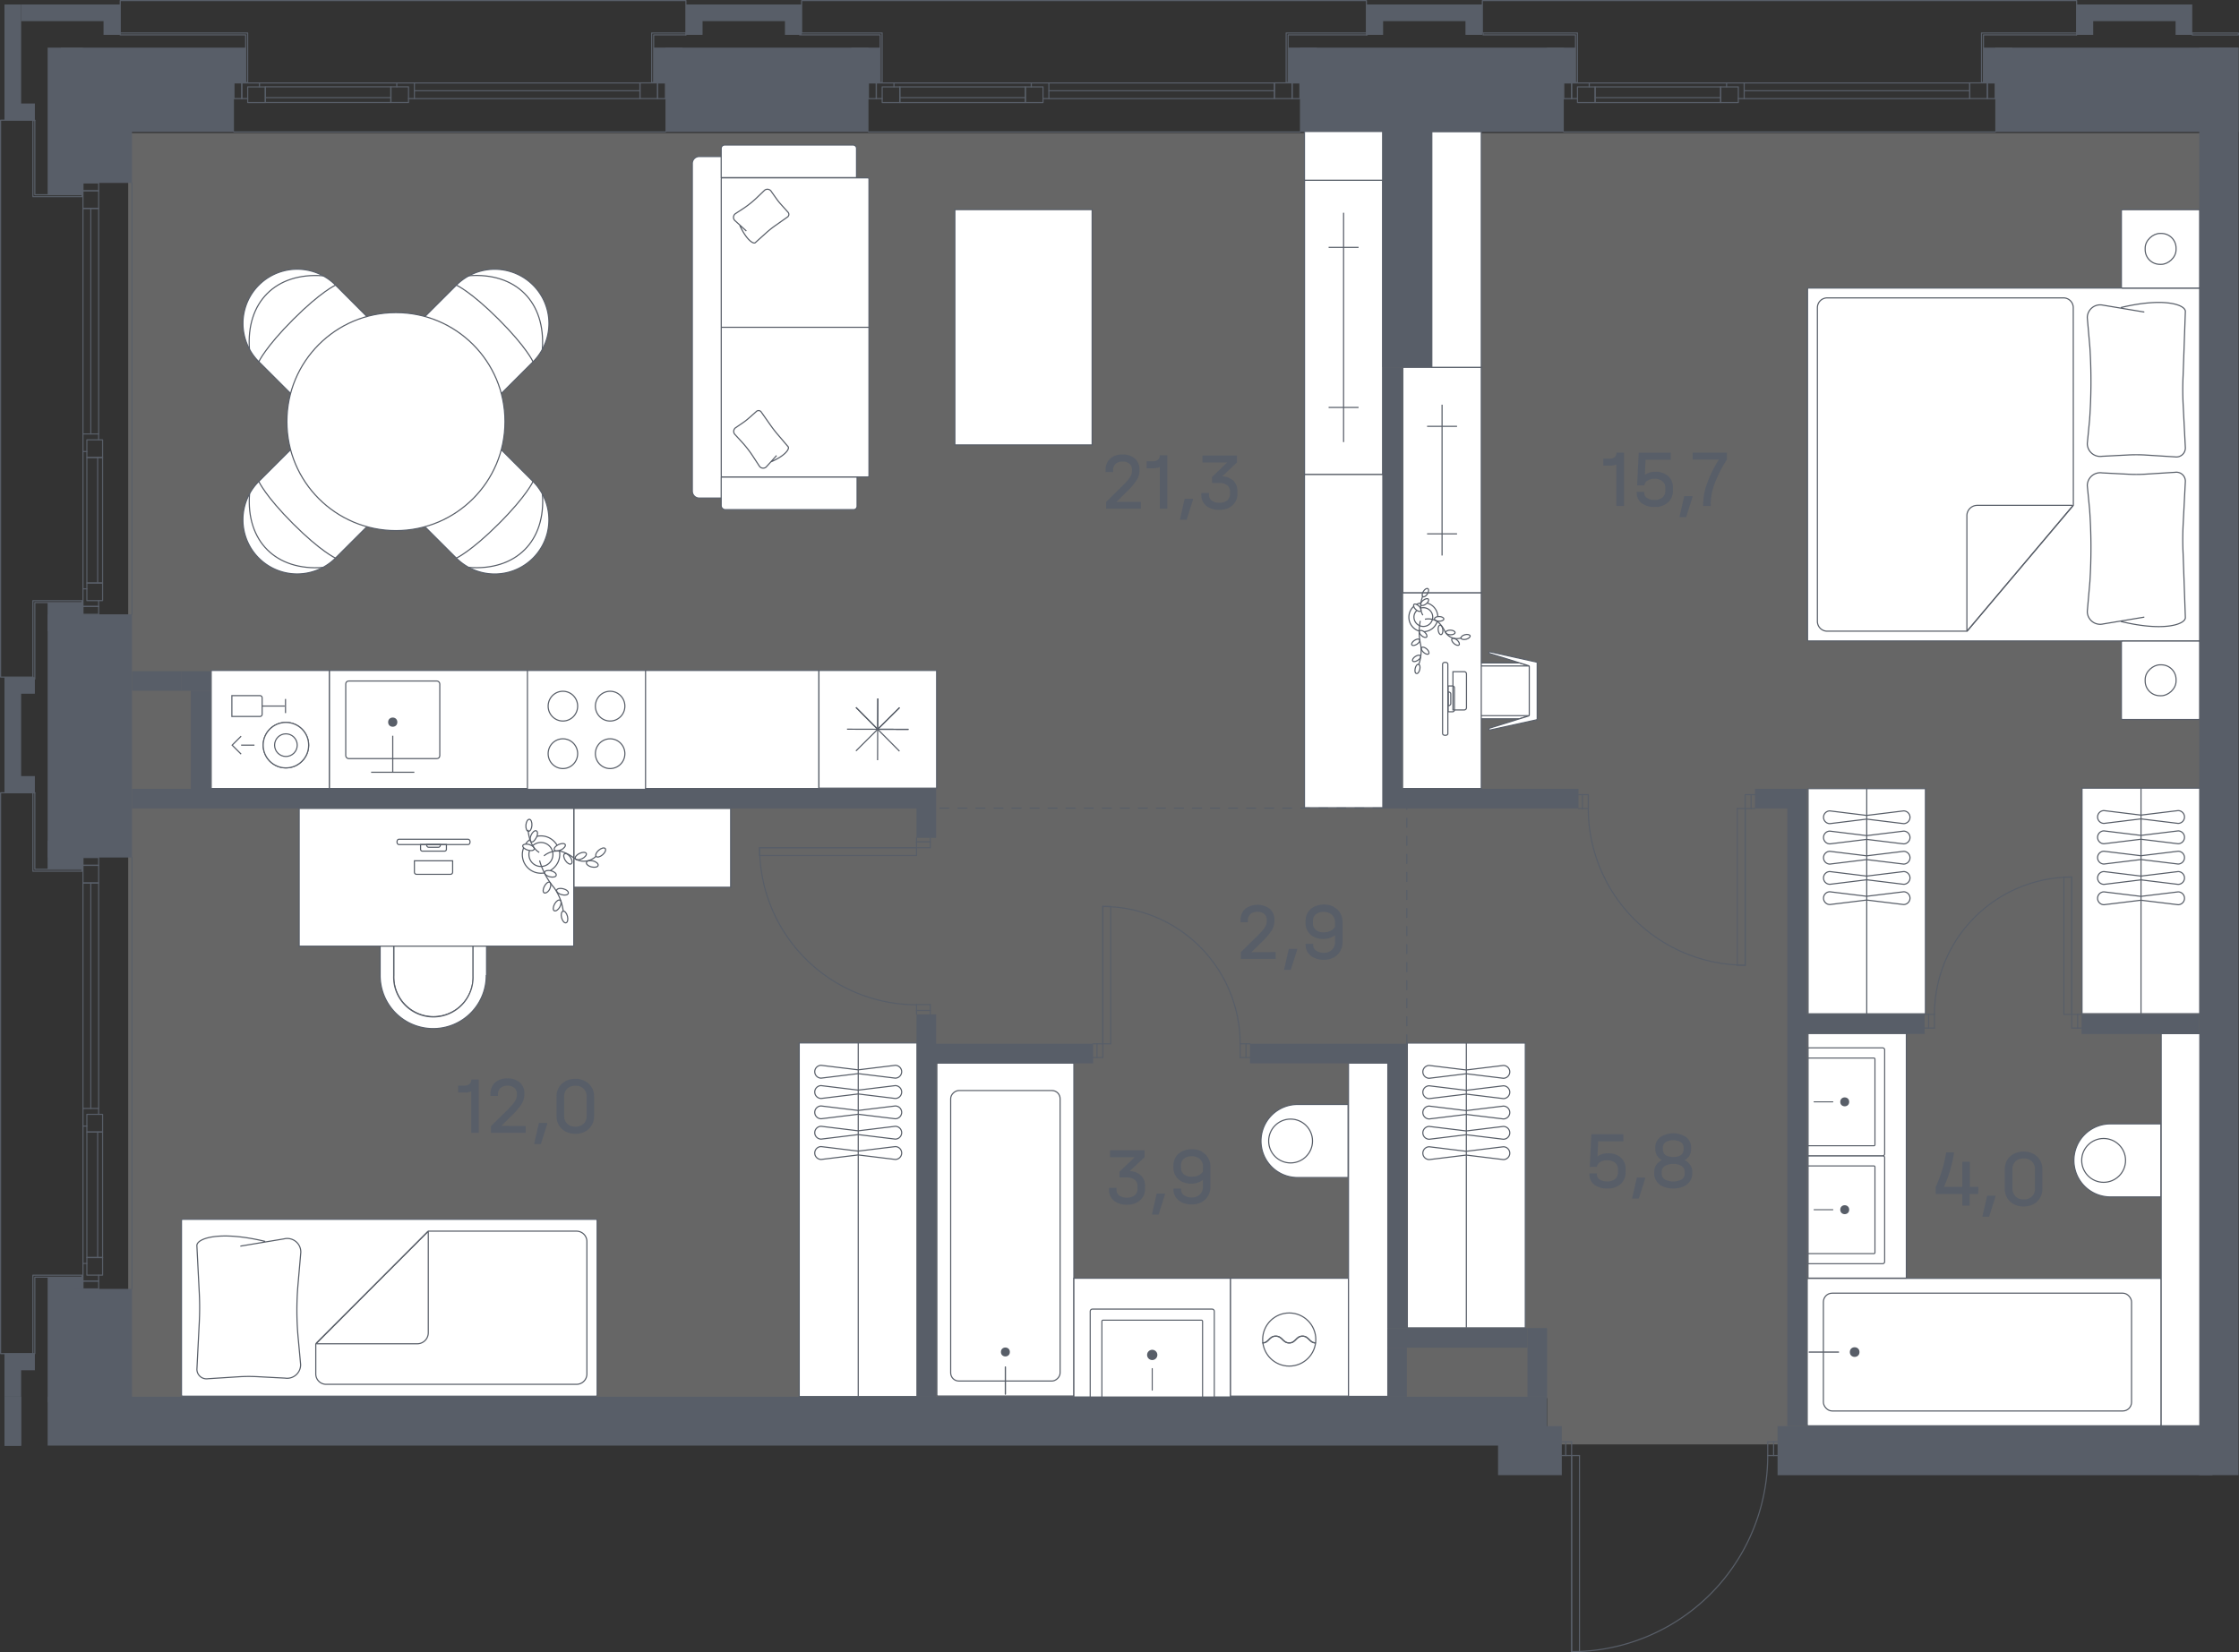 <svg id="Слой_1" data-name="Слой 1" xmlns="http://www.w3.org/2000/svg" viewBox="0 0 496.33 366.34"><rect x="0" y="0" width="496.33" height="366.34" fill="#333333" stroke="none"/><path id="fl568" d="M490.54,320.26H343V310H28.42V29.51H490.54Z" fill="#fff" fill-rule="evenodd" opacity="0.25"/><rect x="114.18" y="107.47" width="26.18" height="108.55" transform="translate(-34.48 289.01) rotate(-90)" fill="#fff" stroke="#585e68" stroke-miterlimit="10" stroke-width="0.25"/><rect x="151.05" y="257.37" width="78.41" height="26.15" transform="translate(460.69 80.19) rotate(90)" fill="#fff" stroke="#585e68" stroke-miterlimit="10" stroke-width="0.25"/><line x1="190.25" y1="231.23" x2="190.25" y2="309.64" fill="none" stroke="#585e68" stroke-miterlimit="10" stroke-width="0.25"/><path d="M199.88,255.66h0a1.43,1.43,0,0,1-1.42,1.42l-8.22-1-8.21,1a1.43,1.43,0,0,1-1.42-1.42h0a1.43,1.43,0,0,1,1.42-1.43l8.21,1,8.22-1A1.43,1.43,0,0,1,199.88,255.66Z" fill="none" stroke="#585e68" stroke-miterlimit="10" stroke-width="0.25"/><path d="M199.88,251.15h0a1.43,1.43,0,0,1-1.42,1.42l-8.22-1-8.21,1a1.43,1.43,0,0,1-1.42-1.42h0a1.43,1.43,0,0,1,1.42-1.42l8.21,1,8.22-1A1.43,1.43,0,0,1,199.88,251.15Z" fill="none" stroke="#585e68" stroke-miterlimit="10" stroke-width="0.25"/><path d="M199.88,246.64h0a1.43,1.43,0,0,1-1.42,1.42l-8.22-1-8.21,1a1.43,1.43,0,0,1-1.42-1.42h0a1.43,1.43,0,0,1,1.42-1.42l8.21,1,8.22-1A1.43,1.43,0,0,1,199.88,246.64Z" fill="none" stroke="#585e68" stroke-miterlimit="10" stroke-width="0.25"/><path d="M199.88,242.13h0a1.43,1.43,0,0,1-1.42,1.43l-8.22-1-8.21,1a1.43,1.43,0,0,1-1.42-1.43h0a1.43,1.43,0,0,1,1.42-1.42l8.21,1,8.22-1A1.43,1.43,0,0,1,199.88,242.13Z" fill="none" stroke="#585e68" stroke-miterlimit="10" stroke-width="0.25"/><path d="M199.88,237.63h0a1.43,1.43,0,0,1-1.42,1.42l-8.22-1-8.21,1a1.43,1.43,0,0,1-1.42-1.42h0a1.43,1.43,0,0,1,1.42-1.42l8.21,1,8.22-1A1.43,1.43,0,0,1,199.88,237.63Z" fill="none" stroke="#585e68" stroke-miterlimit="10" stroke-width="0.25"/><rect x="400.7" y="63.88" width="86.96" height="78.25" rx="0.23" transform="translate(888.35 206) rotate(-180)" fill="#fff" stroke="#585e68" stroke-miterlimit="10" stroke-width="0.25"/><path d="M470.15,68.19c9.7-2.32,14.29-.59,14.29.86l-.5,14.19q-.15,3.15,0,6.32l.5,9.74a2,2,0,0,1-2.3,2l-6.67-.42a34.59,34.59,0,0,0-3.81,0l-5.67.29a2.86,2.86,0,0,1-3.29-2.83l.51-5.25a119.88,119.88,0,0,0,.07-16l-.58-6.63a2.86,2.86,0,0,1,3.51-2.79l9.13,1.52" fill="none" stroke="#585e68" stroke-miterlimit="10" stroke-width="0.25"/><path d="M470.15,137.8c9.7,2.33,14.29.59,14.29-.86l-.5-14.16q-.15-3.16,0-6.33l.5-9.73a2,2,0,0,0-2.3-2l-6.67.42a32.29,32.29,0,0,1-3.81,0l-5.67-.29a2.87,2.87,0,0,0-3.29,2.84l.51,5.24a119.72,119.72,0,0,1,.07,16l-.58,6.63a2.86,2.86,0,0,0,3.51,2.79l9.13-1.52" fill="none" stroke="#585e68" stroke-miterlimit="10" stroke-width="0.25"/><path d="M459.59,68.22a2.17,2.17,0,0,0-2.17-2.17H405.05a2.18,2.18,0,0,0-2.18,2.17v69.55a2.18,2.18,0,0,0,2.18,2.18h31l23.56-27.9Z" fill="none" stroke="#585e68" stroke-miterlimit="10" stroke-width="0.25"/><path d="M436.13,139.84l23.27-27.59a.12.12,0,0,0-.08-.2h-21a2.3,2.3,0,0,0-2.31,2.31V139.8A.06.06,0,0,0,436.13,139.84Z" fill="none" stroke="#585e68" stroke-miterlimit="10" stroke-width="0.25"/><rect x="470.27" y="46.49" width="17.39" height="17.39" rx="0.24" transform="translate(534.14 -423.78) rotate(90)" fill="#fff" stroke="#585e68" stroke-miterlimit="10" stroke-width="0.25"/><rect x="475.54" y="51.76" width="6.85" height="6.85" rx="3.26" transform="translate(534.14 -423.78) rotate(90)" fill="none" stroke="#585e68" stroke-miterlimit="10" stroke-width="0.25"/><path d="M479,55.18h0Z" fill="none" stroke="#585e68" stroke-miterlimit="10" stroke-width="0.25" fill-rule="evenodd"/><rect x="470.27" y="142.14" width="17.39" height="17.39" rx="0.24" transform="translate(629.79 -328.13) rotate(90)" fill="#fff" stroke="#585e68" stroke-miterlimit="10" stroke-width="0.25"/><rect x="475.54" y="147.41" width="6.85" height="6.85" rx="3.26" transform="translate(629.79 -328.13) rotate(90)" fill="none" stroke="#585e68" stroke-miterlimit="10" stroke-width="0.25"/><path d="M479,150.83h0Z" fill="none" stroke="#585e68" stroke-miterlimit="10" stroke-width="0.25" fill-rule="evenodd"/><rect x="449.61" y="186.69" width="50" height="26.15" transform="translate(674.37 -274.85) rotate(90)" fill="#fff" stroke="#585e68" stroke-miterlimit="10" stroke-width="0.25"/><line x1="474.61" y1="174.75" x2="474.61" y2="224.73" fill="none" stroke="#585e68" stroke-miterlimit="10" stroke-width="0.25"/><path d="M484.25,199.18h0a1.43,1.43,0,0,1-1.42,1.42l-8.23-1-8.2,1a1.43,1.43,0,0,1-1.42-1.42h0a1.43,1.43,0,0,1,1.42-1.43l8.2,1,8.23-1A1.43,1.43,0,0,1,484.25,199.18Z" fill="none" stroke="#585e68" stroke-miterlimit="10" stroke-width="0.25"/><path d="M484.25,194.67h0a1.43,1.43,0,0,1-1.42,1.42l-8.23-1-8.2,1a1.43,1.43,0,0,1-1.42-1.42h0a1.43,1.43,0,0,1,1.42-1.42l8.2,1,8.23-1A1.43,1.43,0,0,1,484.25,194.67Z" fill="none" stroke="#585e68" stroke-miterlimit="10" stroke-width="0.25"/><path d="M484.25,190.16h0a1.43,1.43,0,0,1-1.42,1.42l-8.23-1-8.2,1a1.43,1.43,0,0,1-1.42-1.42h0a1.43,1.43,0,0,1,1.42-1.42l8.2,1,8.23-1A1.43,1.43,0,0,1,484.25,190.16Z" fill="none" stroke="#585e68" stroke-miterlimit="10" stroke-width="0.25"/><path d="M484.25,185.65h0a1.43,1.43,0,0,1-1.42,1.43l-8.23-1-8.2,1a1.43,1.43,0,0,1-1.42-1.43h0a1.43,1.43,0,0,1,1.42-1.42l8.2,1,8.23-1A1.43,1.43,0,0,1,484.25,185.65Z" fill="none" stroke="#585e68" stroke-miterlimit="10" stroke-width="0.25"/><path d="M484.25,181.15h0a1.43,1.43,0,0,1-1.42,1.42l-8.23-1-8.2,1a1.43,1.43,0,0,1-1.42-1.42h0a1.43,1.43,0,0,1,1.42-1.42l8.2,1,8.23-1A1.43,1.43,0,0,1,484.25,181.15Z" fill="none" stroke="#585e68" stroke-miterlimit="10" stroke-width="0.25"/><rect x="293.47" y="249.77" width="63.14" height="26.15" transform="translate(587.89 -62.2) rotate(90)" fill="#fff" stroke="#585e68" stroke-miterlimit="10" stroke-width="0.25"/><line x1="325.05" y1="231.26" x2="325.05" y2="294.38" fill="none" stroke="#585e68" stroke-miterlimit="10" stroke-width="0.25"/><path d="M334.68,255.69h0a1.43,1.43,0,0,1-1.42,1.42l-8.23-1-8.2,1a1.43,1.43,0,0,1-1.42-1.42h0a1.43,1.43,0,0,1,1.42-1.42l8.2,1,8.23-1A1.43,1.43,0,0,1,334.68,255.69Z" fill="none" stroke="#585e68" stroke-miterlimit="10" stroke-width="0.25"/><path d="M334.68,251.18h0a1.43,1.43,0,0,1-1.42,1.42l-8.23-1-8.2,1a1.43,1.43,0,0,1-1.42-1.42h0a1.43,1.43,0,0,1,1.42-1.42l8.2,1,8.23-1A1.43,1.43,0,0,1,334.68,251.18Z" fill="none" stroke="#585e68" stroke-miterlimit="10" stroke-width="0.25"/><path d="M334.68,246.68h0a1.43,1.43,0,0,1-1.42,1.42l-8.23-1-8.2,1a1.43,1.43,0,0,1-1.42-1.42h0a1.43,1.43,0,0,1,1.42-1.43l8.2,1,8.23-1A1.43,1.43,0,0,1,334.68,246.68Z" fill="none" stroke="#585e68" stroke-miterlimit="10" stroke-width="0.25"/><path d="M334.68,242.17h0a1.43,1.43,0,0,1-1.42,1.42l-8.23-1-8.2,1a1.43,1.43,0,0,1-1.42-1.42h0a1.43,1.43,0,0,1,1.42-1.42l8.2,1,8.23-1A1.43,1.43,0,0,1,334.68,242.17Z" fill="none" stroke="#585e68" stroke-miterlimit="10" stroke-width="0.25"/><path d="M334.68,237.66h0a1.43,1.43,0,0,1-1.42,1.42l-8.23-1-8.2,1a1.43,1.43,0,0,1-1.42-1.42h0a1.43,1.43,0,0,1,1.42-1.42l8.2,1,8.23-1A1.43,1.43,0,0,1,334.68,237.66Z" fill="none" stroke="#585e68" stroke-miterlimit="10" stroke-width="0.25"/><rect x="388.85" y="186.81" width="49.92" height="26.01" transform="matrix(0, 1, -1, 0, 613.63, -213.99)" fill="#fff" stroke="#585e68" stroke-miterlimit="10" stroke-width="0.25"/><line x1="413.81" y1="174.84" x2="413.81" y2="224.75" fill="none" stroke="#585e68" stroke-miterlimit="10" stroke-width="0.25"/><path d="M423.4,199.14h0a1.43,1.43,0,0,1-1.42,1.42l-8.18-1-8.16,1a1.42,1.42,0,0,1-1.41-1.42h0a1.41,1.41,0,0,1,1.41-1.41l8.16,1,8.18-1A1.42,1.42,0,0,1,423.4,199.14Z" fill="none" stroke="#585e68" stroke-miterlimit="10" stroke-width="0.25"/><path d="M423.4,194.66h0a1.42,1.42,0,0,1-1.42,1.41l-8.18-1-8.16,1a1.41,1.41,0,0,1-1.41-1.41h0a1.41,1.41,0,0,1,1.41-1.41l8.16,1,8.18-1A1.42,1.42,0,0,1,423.4,194.66Z" fill="none" stroke="#585e68" stroke-miterlimit="10" stroke-width="0.25"/><path d="M423.4,190.18h0a1.42,1.42,0,0,1-1.42,1.41l-8.18-1-8.16,1a1.41,1.41,0,0,1-1.41-1.41h0a1.42,1.42,0,0,1,1.41-1.42l8.16,1,8.18-1A1.43,1.43,0,0,1,423.4,190.18Z" fill="none" stroke="#585e68" stroke-miterlimit="10" stroke-width="0.25"/><path d="M423.4,185.69h0a1.43,1.43,0,0,1-1.42,1.42l-8.18-1-8.16,1a1.42,1.42,0,0,1-1.41-1.42h0a1.41,1.41,0,0,1,1.41-1.41l8.16,1,8.18-1A1.42,1.42,0,0,1,423.4,185.69Z" fill="none" stroke="#585e68" stroke-miterlimit="10" stroke-width="0.25"/><path d="M423.4,181.21h0a1.42,1.42,0,0,1-1.42,1.41l-8.18-1-8.16,1a1.41,1.41,0,0,1-1.41-1.41h0a1.41,1.41,0,0,1,1.41-1.41l8.16,1,8.18-1A1.42,1.42,0,0,1,423.4,181.21Z" fill="none" stroke="#585e68" stroke-miterlimit="10" stroke-width="0.25"/><rect x="400.62" y="283.44" width="78.45" height="32.7" rx="0.25" fill="#fff" stroke="#585e68" stroke-miterlimit="10" stroke-width="0.25"/><rect x="404.2" y="286.73" width="68.31" height="26.12" rx="1.94" fill="none" stroke="#585e68" stroke-miterlimit="10" stroke-width="0.25"/><circle cx="411.13" cy="299.79" r="1.07" fill="#585e68"/><line x1="407.55" y1="299.79" x2="401.06" y2="299.79" fill="none" stroke="#585e68" stroke-linecap="round" stroke-miterlimit="10" stroke-width="0.28"/><rect x="185.96" y="257.43" width="73.83" height="30.37" rx="0.23" transform="translate(-49.75 495.49) rotate(-90)" fill="#fff" stroke="#585e68" stroke-miterlimit="10" stroke-width="0.25"/><rect x="190.67" y="261.87" width="64.41" height="24.26" rx="1.81" transform="translate(-51.13 496.88) rotate(-90)" fill="none" stroke="#585e68" stroke-miterlimit="10" stroke-width="0.25"/><circle cx="222.87" cy="299.77" r="0.99" fill="#585e68"/><line x1="222.87" y1="303.1" x2="222.87" y2="309.12" fill="none" stroke="#585e68" stroke-linecap="round" stroke-miterlimit="10" stroke-width="0.28"/><rect x="479.07" y="249.2" width="5" height="16.2" transform="translate(963.13 514.59) rotate(180)" fill="#fff" stroke="#585e68" stroke-miterlimit="10" stroke-width="0.25"/><path d="M459.77,249.2H471a8.1,8.1,0,0,1,8.1,8.1v0a8.1,8.1,0,0,1-8.1,8.1h-11.2a0,0,0,0,1,0,0V249.2A0,0,0,0,1,459.77,249.2Z" transform="translate(938.83 514.59) rotate(180)" fill="#fff" stroke="#585e68" stroke-miterlimit="10" stroke-width="0.25"/><circle cx="466.32" cy="257.29" r="4.86" fill="none" stroke="#585e68" stroke-miterlimit="10" stroke-width="0.25"/><circle cx="481.56" cy="257.29" r="0.97" fill="#585e68"/><rect x="384.56" y="245.37" width="54.26" height="21.8" transform="translate(155.42 667.95) rotate(-90)" fill="#fff" stroke="#585e68" stroke-miterlimit="10" stroke-width="0.25"/><path d="M400.81,256.26h16.53a.44.44,0,0,1,.44.44v23.05a.44.44,0,0,1-.44.44H400.81a0,0,0,0,1,0,0V256.26A0,0,0,0,1,400.81,256.26Z" fill="#fff" stroke="#585e68" stroke-miterlimit="10" stroke-width="0.24"/><path d="M400.81,258.52h14.6a.22.22,0,0,1,.22.22v19a.22.22,0,0,1-.22.22h-14.6a0,0,0,0,1,0,0v-19.4A0,0,0,0,1,400.81,258.52Z" fill="#fff" stroke="#585e68" stroke-miterlimit="10" stroke-width="0.24"/><circle cx="408.93" cy="268.22" r="0.99" fill="#585e68"/><line x1="402.14" y1="268.22" x2="406.29" y2="268.22" fill="none" stroke="#585e68" stroke-linecap="round" stroke-miterlimit="10" stroke-width="0.23"/><rect x="238.06" y="283.41" width="34.73" height="26.34" transform="translate(510.84 593.17) rotate(-180)" fill="#fff" stroke="#585e68" stroke-miterlimit="10" stroke-width="0.25"/><path d="M245.67,286.25h19a.5.5,0,0,1,.5.5v26.51a.5.5,0,0,1-.5.5h-19a0,0,0,0,1,0,0V286.25A0,0,0,0,1,245.67,286.25Z" transform="translate(-44.58 555.43) rotate(-90)" fill="#fff" stroke="#585e68" stroke-miterlimit="10" stroke-width="0.24"/><path d="M246.9,290.08h16.79a.25.25,0,0,1,.25.25v21.82a.25.25,0,0,1-.25.25H246.9a0,0,0,0,1,0,0V290.08A0,0,0,0,1,246.9,290.08Z" transform="translate(-45.82 556.66) rotate(-90)" fill="#fff" stroke="#585e68" stroke-miterlimit="10" stroke-width="0.24"/><circle cx="255.42" cy="300.42" r="1.14" fill="#585e68"/><line x1="255.42" y1="308.23" x2="255.42" y2="303.45" fill="none" stroke="#585e68" stroke-linecap="round" stroke-miterlimit="10" stroke-width="0.23"/><path d="M400.81,232.34h16.53a.44.44,0,0,1,.44.44v23.05a.44.44,0,0,1-.44.44H400.81a0,0,0,0,1,0,0V232.34A0,0,0,0,1,400.81,232.34Z" fill="#fff" stroke="#585e68" stroke-miterlimit="10" stroke-width="0.24"/><path d="M400.81,234.6h14.6a.22.22,0,0,1,.22.22v19a.22.22,0,0,1-.22.22h-14.6a0,0,0,0,1,0,0V234.6A0,0,0,0,1,400.81,234.6Z" fill="#fff" stroke="#585e68" stroke-miterlimit="10" stroke-width="0.24"/><circle cx="408.93" cy="244.31" r="0.99" fill="#585e68"/><line x1="402.14" y1="244.31" x2="406.29" y2="244.31" fill="none" stroke="#585e68" stroke-linecap="round" stroke-miterlimit="10" stroke-width="0.23"/><rect x="441" y="267.26" width="86.96" height="10.81" transform="translate(211.82 757.14) rotate(-90)" fill="#fff" stroke="#585e68" stroke-miterlimit="10" stroke-width="0.25"/><path d="M327.49,158.68v.53a.17.17,0,0,0,.17.16h9.19l2.18-.69v-11l-2.18-.69h-9.19a.18.18,0,0,0-.17.17v11.54Z" fill="#fff" stroke="#585e68" stroke-miterlimit="10" stroke-width="0.25"/><path d="M338.94,158.68H327.26a.83.83,0,0,1-.83-.82v-9.37a.83.83,0,0,1,.83-.83h11.68" fill="#fff" stroke="#585e68" stroke-miterlimit="10" stroke-width="0.25"/><path d="M330.05,144.7h0a.24.24,0,0,0,.16.21l8.64,2.69a.22.22,0,0,1,.15.21v10.73a.23.23,0,0,1-.15.21l-8.64,2.69a.23.23,0,0,0-.16.21h0a.22.22,0,0,0,.27.21l10.26-2.25a.24.24,0,0,0,.18-.22V147a.22.22,0,0,0-.18-.21l-10.26-2.26A.22.22,0,0,0,330.05,144.7Z" fill="#fff" stroke="#585e68" stroke-miterlimit="10" stroke-width="0.25"/><rect x="310.97" y="81.44" width="17.39" height="50.02" rx="0.21" fill="#fff" stroke="#585e68" stroke-miterlimit="10" stroke-width="0.25"/><line x1="319.67" y1="89.73" x2="319.67" y2="123.17" fill="none" stroke="#585e68" stroke-miterlimit="10" stroke-width="0.25"/><line x1="316.35" y1="118.37" x2="322.99" y2="118.37" fill="none" stroke="#585e68" stroke-miterlimit="10" stroke-width="0.25"/><line x1="316.35" y1="94.53" x2="322.99" y2="94.53" fill="none" stroke="#585e68" stroke-miterlimit="10" stroke-width="0.25"/><rect x="297.96" y="144.42" width="43.37" height="17.44" transform="translate(166.5 472.79) rotate(-90)" fill="#fff" stroke="#585e68" stroke-miterlimit="10" stroke-width="0.25"/><path d="M314.08,135.36a2,2,0,0,0-.59,1,2.08,2.08,0,1,0,2.49-1.57,2.07,2.07,0,0,0-1.08.05" fill="none" stroke="#585e68" stroke-miterlimit="10" stroke-width="0.25"/><path d="M314.84,137.66a12.75,12.75,0,0,0,.1,5.36,9.05,9.05,0,0,1-.4,4.22,1.09,1.09,0,0,0-.05.17" fill="none" stroke="#585e68" stroke-miterlimit="10" stroke-width="0.25"/><path d="M315.87,137.3a3.71,3.71,0,0,1,3,.68,6.8,6.8,0,0,1,1.45,2.06,3,3,0,0,0,3.53,1.42" fill="none" stroke="#585e68" stroke-miterlimit="10" stroke-width="0.25"/><path d="M315.42,136.41s-1.13-1.47,0-4.33" fill="none" stroke="#585e68" stroke-miterlimit="10" stroke-width="0.25"/><ellipse cx="314.24" cy="148.34" rx="1.04" ry="0.52" transform="translate(100.09 422) rotate(-77.23)" fill="none" stroke="#585e68" stroke-miterlimit="10" stroke-width="0.25"/><path d="M314.88,145.4c.16.23-.09.69-.57,1s-1,.4-1.15.16.09-.69.57-1S314.72,145.16,314.88,145.4Z" fill="none" stroke="#585e68" stroke-miterlimit="10" stroke-width="0.25"/><path d="M314.69,141.83c.16.23-.09.69-.57,1s-1,.4-1.15.16.09-.69.57-1S314.53,141.59,314.69,141.83Z" fill="none" stroke="#585e68" stroke-miterlimit="10" stroke-width="0.25"/><path d="M315.13,143.59c.19-.22.7-.09,1.13.29s.63.86.44,1.08-.69.08-1.12-.3S314.94,143.8,315.13,143.59Z" fill="none" stroke="#585e68" stroke-miterlimit="10" stroke-width="0.25"/><path d="M314.68,139.87c.19-.21.7-.08,1.13.3s.63.86.44,1.07-.69.09-1.12-.29S314.49,140.09,314.68,139.87Z" fill="none" stroke="#585e68" stroke-miterlimit="10" stroke-width="0.25"/><path d="M323.87,141.49c-.07-.28.33-.62.88-.76s1.07,0,1.14.25-.32.62-.88.76S323.94,141.77,323.87,141.49Z" fill="none" stroke="#585e68" stroke-miterlimit="10" stroke-width="0.25"/><path d="M321.87,141.63c.19-.22.69-.09,1.13.29s.63.86.44,1.07-.69.09-1.12-.29S321.68,141.84,321.87,141.63Z" fill="none" stroke="#585e68" stroke-miterlimit="10" stroke-width="0.25"/><path d="M320.49,140.2c0-.28.49-.5,1.06-.48s1,.26,1,.55-.49.5-1.06.48S320.49,140.49,320.49,140.2Z" fill="none" stroke="#585e68" stroke-miterlimit="10" stroke-width="0.25"/><path d="M318,137.18c0-.28.49-.5,1.06-.48s1,.26,1,.55-.49.5-1.06.49S317.94,137.47,318,137.18Z" fill="none" stroke="#585e68" stroke-miterlimit="10" stroke-width="0.25"/><path d="M315.42,132.3c-.25-.15-.2-.67.1-1.16s.74-.77,1-.62.2.67-.1,1.16S315.66,132.45,315.42,132.3Z" fill="none" stroke="#585e68" stroke-miterlimit="10" stroke-width="0.25"/><path d="M315,134.15c-.18-.23,0-.7.49-1.06s1-.47,1.14-.24,0,.69-.49,1.05S315.22,134.37,315,134.15Z" fill="none" stroke="#585e68" stroke-miterlimit="10" stroke-width="0.25"/><path d="M314.91,135.49c-.2.21-.7,0-1.1-.37s-.57-.9-.37-1.11.7,0,1.11.38S315.11,135.29,314.91,135.49Z" fill="none" stroke="#585e68" stroke-miterlimit="10" stroke-width="0.25"/><path d="M319.21,138.61c.28,0,.57.4.63,1s-.11,1.06-.4,1.1-.56-.41-.63-1S318.93,138.64,319.21,138.61Z" fill="none" stroke="#585e68" stroke-miterlimit="10" stroke-width="0.25"/><path d="M313.39,134.45a3.14,3.14,0,0,0-1,1.69,3.22,3.22,0,0,0,2.25,3.8" fill="none" stroke="#585e68" stroke-miterlimit="10" stroke-width="0.25"/><path d="M315,133.68a3.18,3.18,0,0,0-1,.33" fill="none" stroke="#585e68" stroke-miterlimit="10" stroke-width="0.25"/><path d="M318.73,136.71a3.22,3.22,0,0,0-2.38-3" fill="none" stroke="#585e68" stroke-miterlimit="10" stroke-width="0.25"/><path d="M315.67,140.06a3.23,3.23,0,0,0,2.95-2.37" fill="none" stroke="#585e68" stroke-miterlimit="10" stroke-width="0.25"/><path d="M321,152.09H322a.41.41,0,0,1,.41.41v4.91a.41.41,0,0,1-.41.41H321a0,0,0,0,1,0,0v-5.72A0,0,0,0,1,321,152.09Z" fill="none" stroke="#585e68" stroke-miterlimit="10" stroke-width="0.25"/><path d="M320.37,163.05h0c-.33,0-.59-.18-.59-.4v-15.4c0-.22.26-.4.59-.4h0c.32,0,.58.18.58.4v15.4C321,162.87,320.69,163.05,320.37,163.05Z" fill="none" stroke="#585e68" stroke-miterlimit="10" stroke-width="0.25"/><path d="M321,156.49h0v-3.08h0c.33,0,.6.19.6.41v2.26C321.55,156.31,321.28,156.49,321,156.49Z" fill="none" stroke="#585e68" stroke-miterlimit="10" stroke-width="0.25"/><path d="M322.08,148.93h2.51a.49.49,0,0,1,.49.49v7.5a.49.49,0,0,1-.49.49h-2.51a0,0,0,0,1,0,0v-8.48a0,0,0,0,1,0,0Z" fill="none" stroke="#585e68" stroke-miterlimit="10" stroke-width="0.25"/><rect x="272.79" y="283.41" width="26.14" height="26.14" transform="translate(571.71 592.97) rotate(-180)" fill="#fff" stroke="#585e68" stroke-miterlimit="10" stroke-width="0.25"/><circle cx="285.79" cy="297.01" r="5.89" fill="none" stroke="#585e68" stroke-miterlimit="10" stroke-width="0.25"/><path d="M291.68,297.76c-1.48,0-1.48-1.5-2.95-1.5s-1.47,1.5-2.94,1.5-1.48-1.5-3-1.5-1.47,1.5-2.94,1.5" fill="none" stroke="#585e68" stroke-miterlimit="10" stroke-width="0.25"/><path d="M291.68,297.76c-1.48,0-1.48-1.5-2.95-1.5s-1.47,1.5-2.94,1.5-1.48-1.5-3-1.5-1.47,1.5-2.94,1.5" fill="none" stroke="#585e68" stroke-miterlimit="10" stroke-width="0.25"/><rect x="40.23" y="270.35" width="92.14" height="39.22" rx="0.25" fill="#fff" stroke="#585e68" stroke-miterlimit="10" stroke-width="0.25"/><path d="M58.78,275.25c-10.28-2.46-15.14-.62-15.14.92l.53,10.42a65.1,65.1,0,0,1,0,6.7l-.52,10.31a2.12,2.12,0,0,0,2.43,2.1l7.07-.45a36.3,36.3,0,0,1,4,0l6,.31a3,3,0,0,0,3.49-3L66.13,297a66.61,66.61,0,0,1-.06-12.31l.61-7a3,3,0,0,0-3.72-3l-9.68,1.61" fill="none" stroke="#585e68" stroke-miterlimit="10" stroke-width="0.25"/><path d="M70,304.64a2.3,2.3,0,0,0,2.3,2.3h55.5a2.3,2.3,0,0,0,2.3-2.3V275.29a2.3,2.3,0,0,0-2.3-2.31H94.94L70,298Z" fill="none" stroke="#585e68" stroke-miterlimit="10" stroke-width="0.25"/><path d="M94.83,273.09,70.18,297.74a.12.12,0,0,0,.08.21H92.49a2.45,2.45,0,0,0,2.45-2.45V273.14A.07.07,0,0,0,94.83,273.09Z" fill="none" stroke="#585e68" stroke-miterlimit="10" stroke-width="0.25"/><path d="M118.17,80.22a12,12,0,1,0-17-17l-8.89,8.88a4.16,4.16,0,0,0,0,5.88L103.41,89.1a4.13,4.13,0,0,0,5.87,0Z" fill="#fff" stroke="#585e68" stroke-miterlimit="10" stroke-width="0.25"/><path d="M120.22,77.47C121,67,114.38,60.34,103.89,61.14" fill="none" stroke="#585e68" stroke-linecap="round" stroke-linejoin="round" stroke-width="0.25"/><path d="M101.16,63.21s3.23,1.45,9.39,7.61,7.62,9.4,7.62,9.4" fill="none" stroke="#585e68" stroke-linecap="round" stroke-linejoin="round" stroke-width="0.25"/><path d="M74.38,63.21a12,12,0,1,0-17,17l8.89,8.88a4.13,4.13,0,0,0,5.87,0L83.27,78a4.16,4.16,0,0,0,0-5.88Z" fill="#fff" stroke="#585e68" stroke-miterlimit="10" stroke-width="0.25"/><path d="M71.63,61.15C61.14,60.35,54.5,67,55.3,77.49" fill="none" stroke="#585e68" stroke-linecap="round" stroke-linejoin="round" stroke-width="0.25"/><path d="M57.37,80.22S58.82,77,65,70.82s9.4-7.61,9.4-7.61" fill="none" stroke="#585e68" stroke-linecap="round" stroke-linejoin="round" stroke-width="0.25"/><path d="M57.37,106.74a12,12,0,1,0,17,17l8.89-8.88a4.15,4.15,0,0,0,0-5.87L72.13,97.86a4.15,4.15,0,0,0-5.87,0Z" fill="#fff" stroke="#585e68" stroke-miterlimit="10" stroke-width="0.25"/><path d="M55.32,109.49c-.81,10.49,5.84,17.14,16.33,16.33" fill="none" stroke="#585e68" stroke-linecap="round" stroke-linejoin="round" stroke-width="0.25"/><path d="M74.38,123.75s-3.23-1.44-9.4-7.61-7.61-9.4-7.61-9.4" fill="none" stroke="#585e68" stroke-linecap="round" stroke-linejoin="round" stroke-width="0.25"/><path d="M101.16,123.75a12,12,0,0,0,17-17l-8.89-8.88a4.15,4.15,0,0,0-5.87,0L92.27,109a4.15,4.15,0,0,0,0,5.87Z" fill="#fff" stroke="#585e68" stroke-miterlimit="10" stroke-width="0.25"/><path d="M103.91,125.81c10.49.8,17.13-5.84,16.33-16.33" fill="none" stroke="#585e68" stroke-linecap="round" stroke-linejoin="round" stroke-width="0.25"/><path d="M118.17,106.74s-1.45,3.24-7.62,9.4-9.39,7.61-9.39,7.61" fill="none" stroke="#585e68" stroke-linecap="round" stroke-linejoin="round" stroke-width="0.25"/><g id="CIRCLE"><circle cx="87.77" cy="93.48" r="24.17" fill="#fff" stroke="#585e68" stroke-miterlimit="10" stroke-width="0.25"/></g><rect x="289.18" y="39.97" width="17.33" height="65.26" rx="0.21" fill="#fff" stroke="#585e68" stroke-miterlimit="10" stroke-width="0.25"/><line x1="297.84" y1="98.02" x2="297.84" y2="47.17" fill="none" stroke="#585e68" stroke-miterlimit="10" stroke-width="0.25"/><line x1="294.52" y1="54.85" x2="301.16" y2="54.85" fill="none" stroke="#585e68" stroke-miterlimit="10" stroke-width="0.25"/><line x1="294.52" y1="90.34" x2="301.16" y2="90.34" fill="none" stroke="#585e68" stroke-miterlimit="10" stroke-width="0.25"/><path d="M160,110.43h-5a1.52,1.52,0,0,1-1.53-1.52V36.23A1.52,1.52,0,0,1,155,34.71h5" fill="#fff" stroke="#585e68" stroke-miterlimit="10" stroke-width="0.25"/><rect x="159.87" y="39.43" width="32.75" height="66.33" rx="0.25" transform="translate(352.5 145.19) rotate(-180)" fill="#fff" stroke="#585e68" stroke-miterlimit="10" stroke-width="0.25"/><path d="M160.75,113h28.48a.75.75,0,0,0,.76-.75v-6.47H159.87v6.4A.93.93,0,0,0,160.75,113Z" fill="#fff" stroke="#585e68" stroke-miterlimit="10" stroke-width="0.25"/><path d="M160.64,32.16h28.47a.76.76,0,0,1,.76.76v6.46h-30V32.92A.76.76,0,0,1,160.64,32.16Z" fill="#fff" stroke="#585e68" stroke-miterlimit="10" stroke-width="0.25"/><line x1="192.62" y1="72.57" x2="159.87" y2="72.57" fill="#fff" stroke="#585e68" stroke-miterlimit="10" stroke-width="0.25"/><path d="M170.93,102.39c3.24-1.39,4.12-2.9,3.79-3.33l-2.41-2.83c-.52-.61-1-1.24-1.46-1.89l-2.11-3a.71.71,0,0,0-1.09-.09l-1.77,1.56a12.1,12.1,0,0,1-1.06.83l-1.65,1.13a1,1,0,0,0-.26,1.56l1.35,1.46a25.12,25.12,0,0,1,2.7,3.46l1.37,2.1a1,1,0,0,0,1.62.08l2.2-2.43" fill="none" stroke="#585e68" stroke-miterlimit="10" stroke-width="0.25"/><path d="M164,50c1.5,3.24,3,4.14,3.41,3.82L170,51.49a22,22,0,0,1,1.78-1.41l2.84-2a.72.72,0,0,0,0-1.09l-1.59-1.78a12.32,12.32,0,0,1-.85-1.06l-1.18-1.66a1,1,0,0,0-1.52-.3l-1.36,1.31A22.52,22.52,0,0,1,165,46.08l-2,1.31a1,1,0,0,0,0,1.6l2.45,2.23" fill="none" stroke="#585e68" stroke-miterlimit="10" stroke-width="0.25"/><rect x="211.67" y="46.49" width="30.43" height="52.17" transform="translate(453.77 145.14) rotate(-180)" fill="#fff" stroke="#585e68" stroke-miterlimit="10" stroke-width="0.25"/><rect x="46.82" y="148.66" width="26.18" height="26.18" transform="translate(-101.84 221.65) rotate(-90)" fill="#fff" stroke="#585e68" stroke-miterlimit="10" stroke-width="0.25"/><circle cx="63.38" cy="165.22" r="5.04" fill="#fff" stroke="#585e68" stroke-miterlimit="10" stroke-width="0.25"/><circle cx="63.38" cy="165.22" r="5.04" fill="#fff" stroke="#585e68" stroke-miterlimit="10" stroke-width="0.25"/><circle cx="63.38" cy="165.22" r="2.51" fill="#fff" stroke="#585e68" stroke-miterlimit="10" stroke-width="0.25"/><path d="M52.44,153.19h4.62a0,0,0,0,1,0,0v6.23a.48.48,0,0,1-.48.48H52.92a.48.48,0,0,1-.48-.48v-6.23A0,0,0,0,1,52.44,153.19Z" transform="translate(-101.79 211.3) rotate(-90)" fill="#fff" stroke="#585e68" stroke-miterlimit="10" stroke-width="0.25"/><line x1="63.12" y1="156.55" x2="58.11" y2="156.55" fill="#fff" stroke="#585e68" stroke-miterlimit="10" stroke-width="0.25"/><line x1="63.29" y1="158.11" x2="63.29" y2="154.98" fill="#fff" stroke="#585e68" stroke-miterlimit="10" stroke-width="0.25"/><line x1="51.85" y1="165.22" x2="56.41" y2="165.22" fill="#fff" stroke="#585e68" stroke-miterlimit="10" stroke-width="0.25"/><polyline points="53.45 167.21 51.46 165.22 53.45 163.23" fill="#fff" stroke="#585e68" stroke-miterlimit="10" stroke-width="0.25"/><rect x="181.54" y="148.66" width="26.09" height="26.09" transform="translate(32.88 356.29) rotate(-90)" fill="#fff" stroke="#585e68" stroke-miterlimit="10" stroke-width="0.25"/><polyline points="189.74 166.5 194.56 161.7 189.74 156.84" fill="none" stroke="#585e68" stroke-miterlimit="10" stroke-width="0.25"/><polyline points="187.76 161.68 194.56 161.7 194.59 154.85" fill="none" stroke="#585e68" stroke-miterlimit="10" stroke-width="0.25"/><polyline points="189.77 156.88 194.56 161.7 199.42 156.88" fill="none" stroke="#585e68" stroke-miterlimit="10" stroke-width="0.25"/><polyline points="194.59 154.9 194.56 161.7 201.41 161.72" fill="none" stroke="#585e68" stroke-miterlimit="10" stroke-width="0.25"/><polyline points="199.39 156.91 194.56 161.7 199.39 166.56" fill="none" stroke="#585e68" stroke-miterlimit="10" stroke-width="0.25"/><polyline points="201.37 161.72 194.56 161.7 194.54 168.55" fill="none" stroke="#585e68" stroke-miterlimit="10" stroke-width="0.25"/><rect x="116.93" y="148.66" width="26.18" height="26.36" transform="translate(260.03 323.68) rotate(-180)" fill="#fff" stroke="#585e68" stroke-miterlimit="10" stroke-width="0.25"/><ellipse cx="135.25" cy="156.57" rx="3.27" ry="3.3" fill="#fff" stroke="#585e68" stroke-miterlimit="10" stroke-width="0.25"/><ellipse cx="135.25" cy="167.11" rx="3.27" ry="3.3" fill="#fff" stroke="#585e68" stroke-miterlimit="10" stroke-width="0.25"/><ellipse cx="124.78" cy="156.57" rx="3.27" ry="3.3" fill="#fff" stroke="#585e68" stroke-miterlimit="10" stroke-width="0.25"/><ellipse cx="124.78" cy="167.11" rx="3.27" ry="3.3" fill="#fff" stroke="#585e68" stroke-miterlimit="10" stroke-width="0.25"/><rect x="74.41" y="148.66" width="25.31" height="25.31" transform="translate(174.12 322.62) rotate(-180)" fill="none"/><rect x="76.63" y="151" width="20.85" height="17.2" rx="0.64" transform="translate(174.12 319.2) rotate(-180)" fill="#fff" stroke="#585e68" stroke-miterlimit="10" stroke-width="0.25"/><line x1="82.27" y1="171.23" x2="91.85" y2="171.23" fill="none" stroke="#585e68" stroke-miterlimit="10" stroke-width="0.25"/><line x1="87.06" y1="171.23" x2="87.06" y2="163.13" fill="none" stroke="#585e68" stroke-miterlimit="10" stroke-width="0.25"/><circle cx="87.06" cy="160.12" r="1.02" fill="#585e68"/><rect x="298.84" y="244.9" width="5" height="16.2" transform="matrix(-1, 0, 0, -1, 602.67, 505.99)" fill="#fff" stroke="#585e68" stroke-miterlimit="10" stroke-width="0.25"/><path d="M279.54,244.9h11.2a8.1,8.1,0,0,1,8.1,8.1v0a8.1,8.1,0,0,1-8.1,8.1h-11.2a0,0,0,0,1,0,0V244.9A0,0,0,0,1,279.54,244.9Z" transform="translate(578.37 505.99) rotate(-180)" fill="#fff" stroke="#585e68" stroke-miterlimit="10" stroke-width="0.25"/><circle cx="286.09" cy="252.99" r="4.86" fill="none" stroke="#585e68" stroke-miterlimit="10" stroke-width="0.25"/><circle cx="301.33" cy="252.99" r="0.97" fill="#585e68"/><rect x="266.35" y="268.28" width="73.91" height="8.76" transform="translate(575.97 -30.65) rotate(90)" fill="#fff" stroke="#585e68" stroke-miterlimit="10" stroke-width="0.25"/><rect x="135.85" y="170.61" width="17.48" height="34.76" transform="translate(-43.4 332.58) rotate(-90)" fill="#fff" stroke="#585e68" stroke-miterlimit="10" stroke-width="0.25"/><path d="M87.3,216.27v-8.44s2.44-2.31,8.8-2.31c6.57,0,8.79,2.31,8.79,2.31v8.55a8.8,8.8,0,1,1-17.59-.11Z" fill="#fff" stroke="#585e68" stroke-miterlimit="10" stroke-width="0.25"/><path d="M107.86,216.31v-9.46a1.49,1.49,0,0,0-3,0v9.53a8.8,8.8,0,1,1-17.59,0v-9.53a1.48,1.48,0,0,0-3,0v9.46a11.76,11.76,0,0,0,23.52,0Z" fill="#fff" stroke="#585e68" stroke-miterlimit="10" stroke-width="0.25"/><rect x="66.32" y="179.25" width="60.87" height="30.54" fill="#fff" stroke="#585e68" stroke-miterlimit="10" stroke-width="0.25"/><path d="M117.39,188.6a2.7,2.7,0,0,0-.06,1.52,2.66,2.66,0,1,0,1.92-3.24,2.69,2.69,0,0,0-1.21.68" fill="none" stroke="#585e68" stroke-miterlimit="10" stroke-width="0.25"/><path d="M119.61,190.79a16.19,16.19,0,0,0,3.23,6.05,11.64,11.64,0,0,1,2,5.06c0,.07,0,.15,0,.23" fill="none" stroke="#585e68" stroke-miterlimit="10" stroke-width="0.25"/><path d="M120.58,189.77a4.68,4.68,0,0,1,3.82-1,8.6,8.6,0,0,1,2.87,1.51,3.81,3.81,0,0,0,4.85-.43" fill="none" stroke="#585e68" stroke-miterlimit="10" stroke-width="0.25"/><path d="M119.54,189s-2.15-1-2.48-5" fill="none" stroke="#585e68" stroke-miterlimit="10" stroke-width="0.25"/><ellipse cx="125.14" cy="203.33" rx="0.67" ry="1.33" transform="translate(-46.2 37.05) rotate(-14.25)" fill="none" stroke="#585e68" stroke-miterlimit="10" stroke-width="0.25"/><path d="M124.16,199.6c.32.17.29.84-.06,1.49s-.9,1-1.23.85-.29-.84.06-1.49S123.83,199.42,124.16,199.6Z" fill="none" stroke="#585e68" stroke-miterlimit="10" stroke-width="0.25"/><path d="M121.86,195.63c.33.18.3.84,0,1.49s-.91,1-1.23.85-.3-.84.06-1.49S121.54,195.45,121.86,195.63Z" fill="none" stroke="#585e68" stroke-miterlimit="10" stroke-width="0.25"/><path d="M123.39,197.38c.09-.36.74-.5,1.46-.32s1.22.61,1.13,1-.74.5-1.45.32S123.3,197.74,123.39,197.38Z" fill="none" stroke="#585e68" stroke-miterlimit="10" stroke-width="0.25"/><path d="M120.72,193.4c.08-.35.74-.5,1.45-.32s1.22.62,1.13,1-.74.5-1.45.32S120.63,193.76,120.72,193.4Z" fill="none" stroke="#585e68" stroke-miterlimit="10" stroke-width="0.25"/><path d="M132.15,189.9c-.24-.28,0-.9.57-1.38s1.2-.66,1.44-.38,0,.89-.57,1.38S132.39,190.17,132.15,189.9Z" fill="none" stroke="#585e68" stroke-miterlimit="10" stroke-width="0.25"/><path d="M130,191.22c.09-.36.74-.5,1.45-.33s1.23.62,1.14,1-.75.5-1.46.33S129.86,191.57,130,191.22Z" fill="none" stroke="#585e68" stroke-miterlimit="10" stroke-width="0.25"/><path d="M127.54,190.39c-.15-.33.26-.85.93-1.17s1.33-.3,1.49,0-.26.86-.93,1.18S127.7,190.72,127.54,190.39Z" fill="none" stroke="#585e68" stroke-miterlimit="10" stroke-width="0.25"/><path d="M122.88,188.43c-.15-.34.26-.86.93-1.17s1.33-.3,1.49,0-.26.86-.92,1.17S123,188.76,122.88,188.43Z" fill="none" stroke="#585e68" stroke-miterlimit="10" stroke-width="0.25"/><path d="M117.14,184.33c-.36,0-.62-.65-.56-1.39s.4-1.3.77-1.28.61.65.56,1.39S117.51,184.35,117.14,184.33Z" fill="none" stroke="#585e68" stroke-miterlimit="10" stroke-width="0.25"/><path d="M117.79,186.65c-.34-.15-.36-.82-.06-1.49s.82-1.09,1.16-.94.36.82,0,1.49S118.12,186.8,117.79,186.65Z" fill="none" stroke="#585e68" stroke-miterlimit="10" stroke-width="0.25"/><path d="M118.42,188.27c-.11.35-.77.44-1.47.21s-1.18-.7-1.06-1,.77-.44,1.47-.21S118.54,187.92,118.42,188.27Z" fill="none" stroke="#585e68" stroke-miterlimit="10" stroke-width="0.25"/><path d="M125.15,189.32c.3-.21.88.13,1.29.74s.49,1.28.18,1.48-.89-.13-1.29-.74S124.84,189.52,125.15,189.32Z" fill="none" stroke="#585e68" stroke-miterlimit="10" stroke-width="0.25"/><path d="M116.07,188a4.12,4.12,0,0,0,4.63,5.54" fill="none" stroke="#585e68" stroke-miterlimit="10" stroke-width="0.25"/><path d="M117.45,186.16a4.22,4.22,0,0,0-.91.93" fill="none" stroke="#585e68" stroke-miterlimit="10" stroke-width="0.25"/><path d="M123.49,187.43a4.11,4.11,0,0,0-4.44-2" fill="none" stroke="#585e68" stroke-miterlimit="10" stroke-width="0.25"/><path d="M122,193a4.13,4.13,0,0,0,2-4.42" fill="none" stroke="#585e68" stroke-miterlimit="10" stroke-width="0.25"/><path d="M95.36,185.13h1.06a.41.41,0,0,1,.41.41v4.91a.41.41,0,0,1-.41.41H95.36a0,0,0,0,1,0,0v-5.72a0,0,0,0,1,0,0Z" transform="translate(284.09 91.89) rotate(90)" fill="none" stroke="#585e68" stroke-miterlimit="10" stroke-width="0.25"/><path d="M88,186.67h0c0-.32.18-.59.39-.59H103.8c.22,0,.4.27.4.59h0c0,.32-.18.59-.4.59H88.39C88.18,187.26,88,187,88,186.67Z" fill="none" stroke="#585e68" stroke-miterlimit="10" stroke-width="0.25"/><path d="M94.56,187.26h3.08c0,.33-.19.6-.41.6H95C94.74,187.86,94.56,187.59,94.56,187.26Z" fill="none" stroke="#585e68" stroke-miterlimit="10" stroke-width="0.25"/><path d="M94.6,188.12h2.51a.49.49,0,0,1,.49.49v7.5a.49.49,0,0,1-.49.49H94.6a0,0,0,0,1,0,0v-8.48A0,0,0,0,1,94.6,188.12Z" transform="translate(288.46 96.26) rotate(90)" fill="none" stroke="#585e68" stroke-miterlimit="10" stroke-width="0.25"/><rect x="260.97" y="133.43" width="73.87" height="17.45" transform="translate(155.74 440.06) rotate(-90)" fill="#fff" stroke="#585e68" stroke-miterlimit="10" stroke-width="0.25"/><rect x="292.44" y="25.83" width="10.87" height="17.39" transform="translate(263.34 332.4) rotate(-90)" fill="#fff" stroke="#585e68" stroke-miterlimit="10" stroke-width="0.25"/><rect x="296.76" y="49.83" width="52.26" height="10.96" transform="translate(267.57 378.2) rotate(-90)" fill="#fff" stroke="#585e68" stroke-miterlimit="10" stroke-width="0.25"/><rect x="18.39" y="191.87" width="3.48" height="3.91" stroke-width="0.25" stroke="#585e68" stroke-linecap="round" stroke-linejoin="round" fill="none"/><rect x="18.39" y="195.78" width="3.48" height="50" stroke-width="0.25" stroke="#585e68" stroke-linecap="round" stroke-linejoin="round" fill="none"/><rect x="19.26" y="247.08" width="3.48" height="3.91" stroke-width="0.25" stroke="#585e68" stroke-linecap="round" stroke-linejoin="round" fill="none"/><rect x="19.26" y="251" width="3.48" height="27.83" stroke-width="0.25" stroke="#585e68" stroke-linecap="round" stroke-linejoin="round" fill="none"/><rect x="19.26" y="278.82" width="3.48" height="3.91" stroke-width="0.25" stroke="#585e68" stroke-linecap="round" stroke-linejoin="round" fill="none"/><line x1="18.39" y1="284.04" x2="18.39" y2="245.78" fill="none" stroke="#585e68" stroke-linecap="round" stroke-linejoin="round" stroke-width="0.25"/><line x1="21.86" y1="245.78" x2="21.86" y2="247.08" fill="none" stroke="#585e68" stroke-linecap="round" stroke-linejoin="round" stroke-width="0.25"/><line x1="18.39" y1="249.68" x2="19.26" y2="249.68" fill="none" stroke="#585e68" stroke-linecap="round" stroke-linejoin="round" stroke-width="0.25"/><line x1="18.39" y1="280.13" x2="19.26" y2="280.13" fill="none" stroke="#585e68" stroke-linecap="round" stroke-linejoin="round" stroke-width="0.25"/><line x1="18.39" y1="284.04" x2="21.86" y2="284.04" fill="none" stroke="#585e68" stroke-linecap="round" stroke-linejoin="round" stroke-width="0.25"/><line x1="21.86" y1="282.74" x2="21.86" y2="284.04" fill="none" stroke="#585e68" stroke-linecap="round" stroke-linejoin="round" stroke-width="0.25"/><line x1="21.65" y1="278.82" x2="21.65" y2="251" fill="none" stroke="#585e68" stroke-linecap="round" stroke-linejoin="round" stroke-width="0.25"/><line x1="20.13" y1="245.78" x2="20.13" y2="195.78" fill="none" stroke="#585e68" stroke-linecap="round" stroke-linejoin="round" stroke-width="0.25"/><rect x="18.39" y="190.13" width="3.48" height="1.74" stroke-width="0.25" stroke="#585e68" stroke-linecap="round" stroke-linejoin="round" fill="none"/><rect x="18.39" y="284.04" width="3.48" height="1.74" stroke-width="0.25" stroke="#585e68" stroke-linecap="round" stroke-linejoin="round" fill="none"/><rect x="18.39" y="42.3" width="3.48" height="3.91" stroke-width="0.25" stroke="#585e68" stroke-linecap="round" stroke-linejoin="round" fill="none"/><rect x="18.39" y="46.21" width="3.48" height="50" stroke-width="0.25" stroke="#585e68" stroke-linecap="round" stroke-linejoin="round" fill="none"/><rect x="19.26" y="97.52" width="3.48" height="3.91" stroke-width="0.25" stroke="#585e68" stroke-linecap="round" stroke-linejoin="round" fill="none"/><rect x="19.26" y="101.43" width="3.48" height="27.83" stroke-width="0.25" stroke="#585e68" stroke-linecap="round" stroke-linejoin="round" fill="none"/><rect x="19.26" y="129.26" width="3.48" height="3.91" stroke-width="0.25" stroke="#585e68" stroke-linecap="round" stroke-linejoin="round" fill="none"/><line x1="18.39" y1="134.47" x2="18.39" y2="96.21" fill="none" stroke="#585e68" stroke-linecap="round" stroke-linejoin="round" stroke-width="0.25"/><line x1="21.86" y1="96.21" x2="21.86" y2="97.52" fill="none" stroke="#585e68" stroke-linecap="round" stroke-linejoin="round" stroke-width="0.25"/><line x1="18.39" y1="100.12" x2="19.26" y2="100.12" fill="none" stroke="#585e68" stroke-linecap="round" stroke-linejoin="round" stroke-width="0.25"/><line x1="18.39" y1="130.56" x2="19.26" y2="130.56" fill="none" stroke="#585e68" stroke-linecap="round" stroke-linejoin="round" stroke-width="0.25"/><line x1="18.39" y1="134.47" x2="21.86" y2="134.47" fill="none" stroke="#585e68" stroke-linecap="round" stroke-linejoin="round" stroke-width="0.25"/><line x1="21.86" y1="133.17" x2="21.86" y2="134.47" fill="none" stroke="#585e68" stroke-linecap="round" stroke-linejoin="round" stroke-width="0.25"/><line x1="21.65" y1="129.26" x2="21.65" y2="101.43" fill="none" stroke="#585e68" stroke-linecap="round" stroke-linejoin="round" stroke-width="0.25"/><line x1="20.13" y1="96.21" x2="20.13" y2="46.21" fill="none" stroke="#585e68" stroke-linecap="round" stroke-linejoin="round" stroke-width="0.25"/><rect x="18.39" y="40.56" width="3.48" height="1.74" stroke-width="0.25" stroke="#585e68" stroke-linecap="round" stroke-linejoin="round" fill="none"/><rect x="18.39" y="134.47" width="3.48" height="1.74" stroke-width="0.25" stroke="#585e68" stroke-linecap="round" stroke-linejoin="round" fill="none"/><polyline points="7.73 175.78 0.13 175.78 0.13 300.13 7.3 300.13" fill="none" stroke="#585e68" stroke-linecap="round" stroke-linejoin="round" stroke-width="0.25"/><polyline points="7.73 26.65 0.13 26.65 0.13 150.13 7.3 150.13" fill="none" stroke="#585e68" stroke-linecap="round" stroke-linejoin="round" stroke-width="0.25"/><line x1="29.26" y1="285.78" x2="29.26" y2="190.12" fill="none" stroke="#585e68" stroke-linecap="round" stroke-linejoin="round" stroke-width="0.25"/><line x1="29.26" y1="136.21" x2="29.26" y2="40.56" fill="none" stroke="#585e68" stroke-linecap="round" stroke-linejoin="round" stroke-width="0.25"/><rect x="436.86" y="18.17" width="3.48" height="3.91" transform="translate(458.73 -418.48) rotate(90)" stroke-width="0.25" stroke="#585e68" stroke-linecap="round" stroke-linejoin="round" fill="none"/><rect x="409.91" y="-4.87" width="3.48" height="50" transform="translate(431.77 -391.52) rotate(90)" stroke-width="0.25" stroke="#585e68" stroke-linecap="round" stroke-linejoin="round" fill="none"/><rect x="381.65" y="19.04" width="3.48" height="3.91" transform="translate(404.38 -362.39) rotate(90)" stroke-width="0.25" stroke="#585e68" stroke-linecap="round" stroke-linejoin="round" fill="none"/><rect x="365.78" y="7.08" width="3.48" height="27.83" transform="translate(388.51 -346.52) rotate(90)" stroke-width="0.25" stroke="#585e68" stroke-linecap="round" stroke-linejoin="round" fill="none"/><rect x="349.91" y="19.04" width="3.48" height="3.91" transform="translate(372.64 -330.65) rotate(90)" stroke-width="0.25" stroke="#585e68" stroke-linecap="round" stroke-linejoin="round" fill="none"/><line x1="348.39" y1="18.39" x2="386.65" y2="18.39" fill="none" stroke="#585e68" stroke-linecap="round" stroke-linejoin="round" stroke-width="0.25"/><line x1="386.65" y1="21.86" x2="385.34" y2="21.86" fill="none" stroke="#585e68" stroke-linecap="round" stroke-linejoin="round" stroke-width="0.25"/><line x1="382.74" y1="18.39" x2="382.74" y2="19.26" fill="none" stroke="#585e68" stroke-linecap="round" stroke-linejoin="round" stroke-width="0.25"/><line x1="352.3" y1="18.39" x2="352.3" y2="19.26" fill="none" stroke="#585e68" stroke-linecap="round" stroke-linejoin="round" stroke-width="0.25"/><line x1="348.39" y1="18.39" x2="348.39" y2="21.86" fill="none" stroke="#585e68" stroke-linecap="round" stroke-linejoin="round" stroke-width="0.25"/><line x1="349.69" y1="21.86" x2="348.39" y2="21.86" fill="none" stroke="#585e68" stroke-linecap="round" stroke-linejoin="round" stroke-width="0.25"/><line x1="353.6" y1="21.65" x2="381.43" y2="21.65" fill="none" stroke="#585e68" stroke-linecap="round" stroke-linejoin="round" stroke-width="0.25"/><line x1="386.65" y1="20.13" x2="436.65" y2="20.13" fill="none" stroke="#585e68" stroke-linecap="round" stroke-linejoin="round" stroke-width="0.25"/><rect x="439.69" y="19.26" width="3.48" height="1.74" transform="translate(461.55 -421.3) rotate(90)" stroke-width="0.25" stroke="#585e68" stroke-linecap="round" stroke-linejoin="round" fill="none"/><rect x="345.78" y="19.26" width="3.48" height="1.74" transform="translate(367.64 -327.39) rotate(90)" stroke-width="0.25" stroke="#585e68" stroke-linecap="round" stroke-linejoin="round" fill="none"/><rect x="282.73" y="18.17" width="3.48" height="3.91" transform="translate(304.6 -264.35) rotate(90)" stroke-width="0.25" stroke="#585e68" stroke-linecap="round" stroke-linejoin="round" fill="none"/><rect x="255.78" y="-4.87" width="3.48" height="50" transform="translate(277.64 -237.39) rotate(90)" stroke-width="0.25" stroke="#585e68" stroke-linecap="round" stroke-linejoin="round" fill="none"/><rect x="227.52" y="19.04" width="3.48" height="3.91" transform="translate(250.25 -208.26) rotate(90)" stroke-width="0.25" stroke="#585e68" stroke-linecap="round" stroke-linejoin="round" fill="none"/><rect x="211.65" y="7.08" width="3.48" height="27.83" transform="translate(234.38 -192.39) rotate(90)" stroke-width="0.25" stroke="#585e68" stroke-linecap="round" stroke-linejoin="round" fill="none"/><rect x="195.78" y="19.04" width="3.48" height="3.91" transform="translate(218.51 -176.52) rotate(90)" stroke-width="0.25" stroke="#585e68" stroke-linecap="round" stroke-linejoin="round" fill="none"/><line x1="194.26" y1="18.39" x2="232.52" y2="18.39" fill="none" stroke="#585e68" stroke-linecap="round" stroke-linejoin="round" stroke-width="0.25"/><line x1="232.52" y1="21.86" x2="231.21" y2="21.86" fill="none" stroke="#585e68" stroke-linecap="round" stroke-linejoin="round" stroke-width="0.25"/><line x1="228.61" y1="18.39" x2="228.61" y2="19.26" fill="none" stroke="#585e68" stroke-linecap="round" stroke-linejoin="round" stroke-width="0.25"/><line x1="198.17" y1="18.39" x2="198.17" y2="19.26" fill="none" stroke="#585e68" stroke-linecap="round" stroke-linejoin="round" stroke-width="0.25"/><line x1="194.26" y1="18.39" x2="194.26" y2="21.86" fill="none" stroke="#585e68" stroke-linecap="round" stroke-linejoin="round" stroke-width="0.25"/><line x1="195.56" y1="21.86" x2="194.26" y2="21.86" fill="none" stroke="#585e68" stroke-linecap="round" stroke-linejoin="round" stroke-width="0.25"/><line x1="199.47" y1="21.65" x2="227.3" y2="21.65" fill="none" stroke="#585e68" stroke-linecap="round" stroke-linejoin="round" stroke-width="0.25"/><line x1="232.52" y1="20.13" x2="282.52" y2="20.13" fill="none" stroke="#585e68" stroke-linecap="round" stroke-linejoin="round" stroke-width="0.25"/><rect x="285.56" y="19.26" width="3.48" height="1.74" transform="translate(307.42 -267.17) rotate(90)" stroke-width="0.25" stroke="#585e68" stroke-linecap="round" stroke-linejoin="round" fill="none"/><rect x="191.65" y="19.26" width="3.48" height="1.74" transform="translate(213.51 -173.26) rotate(90)" stroke-width="0.25" stroke="#585e68" stroke-linecap="round" stroke-linejoin="round" fill="none"/><rect x="142.08" y="18.17" width="3.48" height="3.91" transform="translate(163.95 -123.7) rotate(90)" stroke-width="0.25" stroke="#585e68" stroke-linecap="round" stroke-linejoin="round" fill="none"/><rect x="115.13" y="-4.87" width="3.48" height="50" transform="translate(136.99 -96.74) rotate(90)" stroke-width="0.25" stroke="#585e68" stroke-linecap="round" stroke-linejoin="round" fill="none"/><rect x="86.86" y="19.04" width="3.48" height="3.91" transform="translate(109.6 -67.61) rotate(90)" stroke-width="0.25" stroke="#585e68" stroke-linecap="round" stroke-linejoin="round" fill="none"/><rect x="70.99" y="7.08" width="3.48" height="27.83" transform="translate(93.73 -51.74) rotate(90)" stroke-width="0.25" stroke="#585e68" stroke-linecap="round" stroke-linejoin="round" fill="none"/><rect x="55.13" y="19.04" width="3.48" height="3.91" transform="translate(77.86 -35.87) rotate(90)" stroke-width="0.25" stroke="#585e68" stroke-linecap="round" stroke-linejoin="round" fill="none"/><line x1="53.6" y1="18.39" x2="91.86" y2="18.39" fill="none" stroke="#585e68" stroke-linecap="round" stroke-linejoin="round" stroke-width="0.25"/><line x1="91.86" y1="21.86" x2="90.56" y2="21.86" fill="none" stroke="#585e68" stroke-linecap="round" stroke-linejoin="round" stroke-width="0.25"/><line x1="87.96" y1="18.39" x2="87.96" y2="19.26" fill="none" stroke="#585e68" stroke-linecap="round" stroke-linejoin="round" stroke-width="0.25"/><line x1="57.52" y1="18.39" x2="57.52" y2="19.26" fill="none" stroke="#585e68" stroke-linecap="round" stroke-linejoin="round" stroke-width="0.25"/><line x1="53.6" y1="18.39" x2="53.6" y2="21.86" fill="none" stroke="#585e68" stroke-linecap="round" stroke-linejoin="round" stroke-width="0.25"/><line x1="54.91" y1="21.86" x2="53.6" y2="21.86" fill="none" stroke="#585e68" stroke-linecap="round" stroke-linejoin="round" stroke-width="0.25"/><line x1="58.82" y1="21.65" x2="86.65" y2="21.65" fill="none" stroke="#585e68" stroke-linecap="round" stroke-linejoin="round" stroke-width="0.25"/><line x1="91.86" y1="20.13" x2="141.86" y2="20.13" fill="none" stroke="#585e68" stroke-linecap="round" stroke-linejoin="round" stroke-width="0.25"/><rect x="144.91" y="19.26" width="3.48" height="1.74" transform="translate(166.77 -126.52) rotate(90)" stroke-width="0.25" stroke="#585e68" stroke-linecap="round" stroke-linejoin="round" fill="none"/><rect x="50.99" y="19.26" width="3.48" height="1.74" transform="translate(72.86 -32.61) rotate(90)" stroke-width="0.25" stroke="#585e68" stroke-linecap="round" stroke-linejoin="round" fill="none"/><polyline points="460.34 7.73 460.34 0.13 328.6 0.13 328.6 7.3" fill="none" stroke="#585e68" stroke-linecap="round" stroke-linejoin="round" stroke-width="0.25"/><polyline points="302.9 7.73 302.9 0.13 177.7 0.13 177.7 7.3" fill="none" stroke="#585e68" stroke-linecap="round" stroke-linejoin="round" stroke-width="0.25"/><polyline points="152.05 7.73 152.05 0.13 26.65 0.13 26.65 7.3" fill="none" stroke="#585e68" stroke-linecap="round" stroke-linejoin="round" stroke-width="0.25"/><line x1="346.65" y1="29.26" x2="442.3" y2="29.26" fill="none" stroke="#585e68" stroke-linecap="round" stroke-linejoin="round" stroke-width="0.25"/><line x1="192.52" y1="29.26" x2="288.17" y2="29.26" fill="none" stroke="#585e68" stroke-linecap="round" stroke-linejoin="round" stroke-width="0.25"/><line x1="51.86" y1="29.26" x2="147.52" y2="29.26" fill="none" stroke="#585e68" stroke-linecap="round" stroke-linejoin="round" stroke-width="0.25"/><g id="LINE"><line x1="242.3" y1="234.47" x2="243.17" y2="234.47" fill="none" stroke="#585e68" stroke-linecap="round" stroke-linejoin="round" stroke-width="0.25"/></g><g id="LINE-2" data-name="LINE"><line x1="243.17" y1="231.43" x2="242.3" y2="231.43" fill="none" stroke="#585e68" stroke-linecap="round" stroke-linejoin="round" stroke-width="0.25"/></g><g id="LINE-3" data-name="LINE"><line x1="277.08" y1="231.43" x2="276.21" y2="231.43" fill="none" stroke="#585e68" stroke-linecap="round" stroke-linejoin="round" stroke-width="0.25"/></g><g id="LINE-4" data-name="LINE"><line x1="276.21" y1="234.47" x2="277.08" y2="234.47" fill="none" stroke="#585e68" stroke-linecap="round" stroke-linejoin="round" stroke-width="0.25"/></g><g id="LINE-5" data-name="LINE"><line x1="243.17" y1="231.43" x2="243.17" y2="234.47" fill="none" stroke="#585e68" stroke-linecap="round" stroke-linejoin="round" stroke-width="0.25"/></g><g id="LINE-6" data-name="LINE"><line x1="243.17" y1="234.47" x2="244.47" y2="234.47" fill="none" stroke="#585e68" stroke-linecap="round" stroke-linejoin="round" stroke-width="0.25"/></g><g id="LINE-7" data-name="LINE"><line x1="244.47" y1="234.47" x2="244.47" y2="231.43" fill="none" stroke="#585e68" stroke-linecap="round" stroke-linejoin="round" stroke-width="0.25"/></g><g id="LINE-8" data-name="LINE"><line x1="244.47" y1="231.43" x2="243.17" y2="231.43" fill="none" stroke="#585e68" stroke-linecap="round" stroke-linejoin="round" stroke-width="0.25"/></g><g id="LINE-9" data-name="LINE"><line x1="276.21" y1="231.43" x2="274.91" y2="231.43" fill="none" stroke="#585e68" stroke-linecap="round" stroke-linejoin="round" stroke-width="0.25"/></g><g id="LINE-10" data-name="LINE"><line x1="274.91" y1="231.43" x2="274.91" y2="234.47" fill="none" stroke="#585e68" stroke-linecap="round" stroke-linejoin="round" stroke-width="0.25"/></g><g id="LINE-11" data-name="LINE"><line x1="274.91" y1="234.47" x2="276.21" y2="234.47" fill="none" stroke="#585e68" stroke-linecap="round" stroke-linejoin="round" stroke-width="0.25"/></g><g id="LINE-12" data-name="LINE"><line x1="276.21" y1="234.47" x2="276.21" y2="231.43" fill="none" stroke="#585e68" stroke-linecap="round" stroke-linejoin="round" stroke-width="0.25"/></g><g id="LINE-13" data-name="LINE"><line x1="460.56" y1="224.91" x2="461.43" y2="224.91" fill="none" stroke="#585e68" stroke-linecap="round" stroke-linejoin="round" stroke-width="0.25"/></g><g id="LINE-14" data-name="LINE"><line x1="461.43" y1="227.95" x2="460.56" y2="227.95" fill="none" stroke="#585e68" stroke-linecap="round" stroke-linejoin="round" stroke-width="0.25"/></g><g id="LINE-15" data-name="LINE"><line x1="427.52" y1="227.95" x2="426.65" y2="227.95" fill="none" stroke="#585e68" stroke-linecap="round" stroke-linejoin="round" stroke-width="0.25"/></g><g id="LINE-16" data-name="LINE"><line x1="426.65" y1="224.91" x2="427.52" y2="224.91" fill="none" stroke="#585e68" stroke-linecap="round" stroke-linejoin="round" stroke-width="0.25"/></g><g id="LINE-17" data-name="LINE"><line x1="459.26" y1="224.91" x2="460.56" y2="224.91" fill="none" stroke="#585e68" stroke-linecap="round" stroke-linejoin="round" stroke-width="0.25"/></g><g id="LINE-18" data-name="LINE"><line x1="459.26" y1="227.95" x2="459.26" y2="224.91" fill="none" stroke="#585e68" stroke-linecap="round" stroke-linejoin="round" stroke-width="0.25"/></g><g id="LINE-19" data-name="LINE"><line x1="460.56" y1="227.95" x2="459.26" y2="227.95" fill="none" stroke="#585e68" stroke-linecap="round" stroke-linejoin="round" stroke-width="0.25"/></g><g id="LINE-20" data-name="LINE"><line x1="460.56" y1="224.91" x2="460.56" y2="227.95" fill="none" stroke="#585e68" stroke-linecap="round" stroke-linejoin="round" stroke-width="0.25"/></g><g id="LINE-21" data-name="LINE"><line x1="427.52" y1="227.95" x2="427.52" y2="224.91" fill="none" stroke="#585e68" stroke-linecap="round" stroke-linejoin="round" stroke-width="0.25"/></g><g id="LINE-22" data-name="LINE"><line x1="428.82" y1="227.95" x2="427.52" y2="227.95" fill="none" stroke="#585e68" stroke-linecap="round" stroke-linejoin="round" stroke-width="0.25"/></g><g id="LINE-23" data-name="LINE"><line x1="428.82" y1="224.91" x2="428.82" y2="227.95" fill="none" stroke="#585e68" stroke-linecap="round" stroke-linejoin="round" stroke-width="0.25"/></g><g id="LINE-24" data-name="LINE"><line x1="427.52" y1="224.91" x2="428.82" y2="224.91" fill="none" stroke="#585e68" stroke-linecap="round" stroke-linejoin="round" stroke-width="0.25"/></g><g id="LINE-25" data-name="LINE"><line x1="203.17" y1="186.65" x2="203.17" y2="185.78" fill="none" stroke="#585e68" stroke-linecap="round" stroke-linejoin="round" stroke-width="0.25"/></g><g id="LINE-26" data-name="LINE"><line x1="206.21" y1="185.78" x2="206.21" y2="186.65" fill="none" stroke="#585e68" stroke-linecap="round" stroke-linejoin="round" stroke-width="0.25"/></g><g id="LINE-27" data-name="LINE"><line x1="206.21" y1="224.04" x2="206.21" y2="224.91" fill="none" stroke="#585e68" stroke-linecap="round" stroke-linejoin="round" stroke-width="0.25"/></g><g id="LINE-28" data-name="LINE"><line x1="203.17" y1="224.91" x2="203.17" y2="224.04" fill="none" stroke="#585e68" stroke-linecap="round" stroke-linejoin="round" stroke-width="0.25"/></g><g id="LINE-29" data-name="LINE"><line x1="206.21" y1="224.04" x2="203.17" y2="224.04" fill="none" stroke="#585e68" stroke-linecap="round" stroke-linejoin="round" stroke-width="0.25"/></g><g id="LINE-30" data-name="LINE"><line x1="206.21" y1="222.73" x2="206.21" y2="224.04" fill="none" stroke="#585e68" stroke-linecap="round" stroke-linejoin="round" stroke-width="0.25"/></g><g id="LINE-31" data-name="LINE"><line x1="203.17" y1="222.73" x2="206.21" y2="222.73" fill="none" stroke="#585e68" stroke-linecap="round" stroke-linejoin="round" stroke-width="0.25"/></g><g id="LINE-32" data-name="LINE"><line x1="203.17" y1="224.04" x2="203.17" y2="222.73" fill="none" stroke="#585e68" stroke-linecap="round" stroke-linejoin="round" stroke-width="0.25"/></g><g id="LINE-33" data-name="LINE"><line x1="203.17" y1="187.95" x2="203.17" y2="186.65" fill="none" stroke="#585e68" stroke-linecap="round" stroke-linejoin="round" stroke-width="0.25"/></g><g id="LINE-34" data-name="LINE"><line x1="206.21" y1="187.95" x2="203.17" y2="187.95" fill="none" stroke="#585e68" stroke-linecap="round" stroke-linejoin="round" stroke-width="0.25"/></g><g id="LINE-35" data-name="LINE"><line x1="206.21" y1="186.65" x2="206.21" y2="187.95" fill="none" stroke="#585e68" stroke-linecap="round" stroke-linejoin="round" stroke-width="0.25"/></g><g id="LINE-36" data-name="LINE"><line x1="203.17" y1="186.65" x2="206.21" y2="186.65" fill="none" stroke="#585e68" stroke-linecap="round" stroke-linejoin="round" stroke-width="0.25"/></g><g id="LINE-37" data-name="LINE"><line x1="349.91" y1="179.26" x2="350.78" y2="179.26" fill="none" stroke="#585e68" stroke-linecap="round" stroke-linejoin="round" stroke-width="0.25"/></g><g id="LINE-38" data-name="LINE"><line x1="350.78" y1="176.21" x2="349.91" y2="176.21" fill="none" stroke="#585e68" stroke-linecap="round" stroke-linejoin="round" stroke-width="0.25"/></g><g id="LINE-39" data-name="LINE"><line x1="389.04" y1="176.21" x2="388.17" y2="176.21" fill="none" stroke="#585e68" stroke-linecap="round" stroke-linejoin="round" stroke-width="0.25"/></g><g id="LINE-40" data-name="LINE"><line x1="388.17" y1="179.26" x2="389.04" y2="179.26" fill="none" stroke="#585e68" stroke-linecap="round" stroke-linejoin="round" stroke-width="0.25"/></g><g id="LINE-41" data-name="LINE"><line x1="350.78" y1="179.26" x2="352.08" y2="179.26" fill="none" stroke="#585e68" stroke-linecap="round" stroke-linejoin="round" stroke-width="0.25"/></g><g id="LINE-42" data-name="LINE"><line x1="352.08" y1="179.26" x2="352.08" y2="176.21" fill="none" stroke="#585e68" stroke-linecap="round" stroke-linejoin="round" stroke-width="0.25"/></g><g id="LINE-43" data-name="LINE"><line x1="352.08" y1="176.21" x2="350.78" y2="176.21" fill="none" stroke="#585e68" stroke-linecap="round" stroke-linejoin="round" stroke-width="0.25"/></g><g id="LINE-44" data-name="LINE"><line x1="350.78" y1="176.21" x2="350.78" y2="179.26" fill="none" stroke="#585e68" stroke-linecap="round" stroke-linejoin="round" stroke-width="0.25"/></g><g id="LINE-45" data-name="LINE"><line x1="388.17" y1="179.26" x2="388.17" y2="176.21" fill="none" stroke="#585e68" stroke-linecap="round" stroke-linejoin="round" stroke-width="0.25"/></g><g id="LINE-46" data-name="LINE"><line x1="388.17" y1="176.21" x2="386.86" y2="176.21" fill="none" stroke="#585e68" stroke-linecap="round" stroke-linejoin="round" stroke-width="0.25"/></g><g id="LINE-47" data-name="LINE"><line x1="386.86" y1="176.21" x2="386.86" y2="179.26" fill="none" stroke="#585e68" stroke-linecap="round" stroke-linejoin="round" stroke-width="0.25"/></g><g id="LINE-48" data-name="LINE"><line x1="386.86" y1="179.26" x2="388.17" y2="179.26" fill="none" stroke="#585e68" stroke-linecap="round" stroke-linejoin="round" stroke-width="0.25"/></g><g id="ARC"><path d="M274.91,231.43A30.44,30.44,0,0,0,244.47,201" fill="none" stroke="#585e68" stroke-linecap="round" stroke-linejoin="round" stroke-width="0.25"/></g><g id="ARC-2" data-name="ARC"><path d="M459.26,194.47a30.44,30.44,0,0,0-30.44,30.44" fill="none" stroke="#585e68" stroke-linecap="round" stroke-linejoin="round" stroke-width="0.25"/></g><g id="ARC-3" data-name="ARC"><path d="M168.39,188a34.78,34.78,0,0,0,34.78,34.78" fill="none" stroke="#585e68" stroke-linecap="round" stroke-linejoin="round" stroke-width="0.25"/></g><g id="ARC-4" data-name="ARC"><path d="M352.08,179.26A34.78,34.78,0,0,0,386.86,214" fill="none" stroke="#585e68" stroke-linecap="round" stroke-linejoin="round" stroke-width="0.25"/></g><g id="LINE-49" data-name="LINE"><line x1="347.08" y1="322.73" x2="346.21" y2="322.73" fill="none" stroke="#585e68" stroke-linecap="round" stroke-linejoin="round" stroke-width="0.25"/></g><g id="LINE-50" data-name="LINE"><line x1="346.21" y1="319.69" x2="347.08" y2="319.69" fill="none" stroke="#585e68" stroke-linecap="round" stroke-linejoin="round" stroke-width="0.25"/></g><g id="LINE-51" data-name="LINE"><line x1="393.17" y1="319.69" x2="394.04" y2="319.69" fill="none" stroke="#585e68" stroke-linecap="round" stroke-linejoin="round" stroke-width="0.25"/></g><g id="LINE-52" data-name="LINE"><line x1="394.04" y1="322.73" x2="393.17" y2="322.73" fill="none" stroke="#585e68" stroke-linecap="round" stroke-linejoin="round" stroke-width="0.25"/></g><g id="LINE-53" data-name="LINE"><line x1="348.39" y1="322.73" x2="347.08" y2="322.73" fill="none" stroke="#585e68" stroke-linecap="round" stroke-linejoin="round" stroke-width="0.25"/></g><g id="LINE-54" data-name="LINE"><line x1="348.39" y1="319.69" x2="348.39" y2="322.73" fill="none" stroke="#585e68" stroke-linecap="round" stroke-linejoin="round" stroke-width="0.25"/></g><g id="LINE-55" data-name="LINE"><line x1="347.08" y1="319.69" x2="348.39" y2="319.69" fill="none" stroke="#585e68" stroke-linecap="round" stroke-linejoin="round" stroke-width="0.25"/></g><g id="LINE-56" data-name="LINE"><line x1="347.08" y1="322.73" x2="347.08" y2="319.69" fill="none" stroke="#585e68" stroke-linecap="round" stroke-linejoin="round" stroke-width="0.25"/></g><g id="LINE-57" data-name="LINE"><line x1="393.17" y1="319.69" x2="393.17" y2="322.73" fill="none" stroke="#585e68" stroke-linecap="round" stroke-linejoin="round" stroke-width="0.25"/></g><g id="LINE-58" data-name="LINE"><line x1="391.86" y1="319.69" x2="393.17" y2="319.69" fill="none" stroke="#585e68" stroke-linecap="round" stroke-linejoin="round" stroke-width="0.25"/></g><g id="LINE-59" data-name="LINE"><line x1="391.86" y1="322.73" x2="391.86" y2="319.69" fill="none" stroke="#585e68" stroke-linecap="round" stroke-linejoin="round" stroke-width="0.25"/></g><g id="LINE-60" data-name="LINE"><line x1="393.17" y1="322.73" x2="391.86" y2="322.73" fill="none" stroke="#585e68" stroke-linecap="round" stroke-linejoin="round" stroke-width="0.25"/></g><g id="ARC-5" data-name="ARC"><path d="M348.39,366.21a43.47,43.47,0,0,0,43.47-43.48" fill="none" stroke="#585e68" stroke-linecap="round" stroke-linejoin="round" stroke-width="0.25"/></g><g id="LINE-61" data-name="LINE"><line x1="348.39" y1="322.73" x2="348.39" y2="366.21" fill="none" stroke="#585e68" stroke-linecap="round" stroke-linejoin="round" stroke-width="0.25"/></g><g id="LINE-62" data-name="LINE"><line x1="350.13" y1="366.21" x2="350.13" y2="322.73" fill="none" stroke="#585e68" stroke-linecap="round" stroke-linejoin="round" stroke-width="0.25"/></g><g id="LINE-63" data-name="LINE"><line x1="350.13" y1="322.73" x2="348.39" y2="322.73" fill="none" stroke="#585e68" stroke-linecap="round" stroke-linejoin="round" stroke-width="0.25"/></g><g id="LINE-64" data-name="LINE"><line x1="348.39" y1="322.73" x2="348.39" y2="366.21" fill="none" stroke="#585e68" stroke-linecap="round" stroke-linejoin="round" stroke-width="0.25"/></g><g id="LINE-65" data-name="LINE"><line x1="348.39" y1="366.21" x2="350.13" y2="366.21" fill="none" stroke="#585e68" stroke-linecap="round" stroke-linejoin="round" stroke-width="0.25"/></g><g id="LINE-66" data-name="LINE"><line x1="244.47" y1="231.43" x2="244.47" y2="200.99" fill="none" stroke="#585e68" stroke-linecap="round" stroke-linejoin="round" stroke-width="0.25"/></g><g id="LINE-67" data-name="LINE"><line x1="244.47" y1="200.99" x2="246.21" y2="200.99" fill="none" stroke="#585e68" stroke-linecap="round" stroke-linejoin="round" stroke-width="0.25"/></g><g id="LINE-68" data-name="LINE"><line x1="244.47" y1="231.43" x2="244.47" y2="200.99" fill="none" stroke="#585e68" stroke-linecap="round" stroke-linejoin="round" stroke-width="0.25"/></g><g id="LINE-69" data-name="LINE"><line x1="246.21" y1="231.43" x2="244.47" y2="231.43" fill="none" stroke="#585e68" stroke-linecap="round" stroke-linejoin="round" stroke-width="0.25"/></g><g id="LINE-70" data-name="LINE"><line x1="246.21" y1="200.99" x2="246.21" y2="231.43" fill="none" stroke="#585e68" stroke-linecap="round" stroke-linejoin="round" stroke-width="0.25"/></g><g id="LINE-71" data-name="LINE"><line x1="459.26" y1="224.91" x2="459.26" y2="194.47" fill="none" stroke="#585e68" stroke-linecap="round" stroke-linejoin="round" stroke-width="0.25"/></g><g id="LINE-72" data-name="LINE"><line x1="457.52" y1="194.47" x2="457.52" y2="224.91" fill="none" stroke="#585e68" stroke-linecap="round" stroke-linejoin="round" stroke-width="0.25"/></g><g id="LINE-73" data-name="LINE"><line x1="457.52" y1="224.91" x2="459.26" y2="224.91" fill="none" stroke="#585e68" stroke-linecap="round" stroke-linejoin="round" stroke-width="0.25"/></g><g id="LINE-74" data-name="LINE"><line x1="459.26" y1="224.91" x2="459.26" y2="194.47" fill="none" stroke="#585e68" stroke-linecap="round" stroke-linejoin="round" stroke-width="0.25"/></g><g id="LINE-75" data-name="LINE"><line x1="459.26" y1="194.47" x2="457.52" y2="194.47" fill="none" stroke="#585e68" stroke-linecap="round" stroke-linejoin="round" stroke-width="0.25"/></g><g id="LINE-76" data-name="LINE"><line x1="203.17" y1="187.95" x2="168.39" y2="187.95" fill="none" stroke="#585e68" stroke-linecap="round" stroke-linejoin="round" stroke-width="0.25"/></g><g id="LINE-77" data-name="LINE"><line x1="168.39" y1="189.69" x2="203.17" y2="189.69" fill="none" stroke="#585e68" stroke-linecap="round" stroke-linejoin="round" stroke-width="0.25"/></g><g id="LINE-78" data-name="LINE"><line x1="203.17" y1="189.69" x2="203.17" y2="187.95" fill="none" stroke="#585e68" stroke-linecap="round" stroke-linejoin="round" stroke-width="0.25"/></g><g id="LINE-79" data-name="LINE"><line x1="203.17" y1="187.95" x2="168.39" y2="187.95" fill="none" stroke="#585e68" stroke-linecap="round" stroke-linejoin="round" stroke-width="0.25"/></g><g id="LINE-80" data-name="LINE"><line x1="168.39" y1="187.95" x2="168.39" y2="189.69" fill="none" stroke="#585e68" stroke-linecap="round" stroke-linejoin="round" stroke-width="0.25"/></g><g id="LINE-81" data-name="LINE"><line x1="386.86" y1="179.26" x2="386.86" y2="214.04" fill="none" stroke="#585e68" stroke-linecap="round" stroke-linejoin="round" stroke-width="0.25"/></g><g id="LINE-82" data-name="LINE"><line x1="386.86" y1="214.04" x2="385.13" y2="214.04" fill="none" stroke="#585e68" stroke-linecap="round" stroke-linejoin="round" stroke-width="0.25"/></g><g id="LINE-83" data-name="LINE"><line x1="386.86" y1="179.26" x2="386.86" y2="214.04" fill="none" stroke="#585e68" stroke-linecap="round" stroke-linejoin="round" stroke-width="0.25"/></g><g id="LINE-84" data-name="LINE"><line x1="385.13" y1="179.26" x2="386.86" y2="179.26" fill="none" stroke="#585e68" stroke-linecap="round" stroke-linejoin="round" stroke-width="0.25"/></g><g id="LINE-85" data-name="LINE"><line x1="385.13" y1="214.04" x2="385.13" y2="179.26" fill="none" stroke="#585e68" stroke-linecap="round" stroke-linejoin="round" stroke-width="0.25"/></g><g id="HATCH"><polygon points="442.3 29.26 496.21 29.26 496.21 10.56 442.3 10.56 442.3 17.34 442.3 29.26" fill="#585e68"/></g><rect x="438.96" y="11.29" width="7.83" height="6.36" transform="translate(428.4 457.35) rotate(-90)" fill="#585e68"/><g id="HATCH-2" data-name="HATCH"><polygon points="288.17 29.26 346.65 29.26 346.65 10.56 288.17 10.56 288.17 17.34 288.17 29.26" fill="#585e68"/></g><rect x="284.83" y="11.29" width="7.83" height="6.36" transform="translate(274.27 303.21) rotate(-90)" fill="#585e68"/><rect x="342.16" y="11.29" width="7.83" height="6.36" transform="translate(331.6 360.55) rotate(-90)" fill="#585e68"/><g id="HATCH-3" data-name="HATCH"><polygon points="147.52 29.26 192.52 29.26 192.52 10.56 147.52 10.56 147.52 17.34 147.52 29.26" fill="#585e68"/></g><rect x="144.18" y="11.29" width="7.83" height="6.36" transform="translate(133.61 162.56) rotate(-90)" fill="#585e68"/><rect x="188.03" y="11.29" width="7.83" height="6.36" transform="translate(177.47 206.42) rotate(-90)" fill="#585e68"/><g id="HATCH-4" data-name="HATCH"><polygon points="29.25 190.13 29.25 136.21 10.56 136.21 10.56 190.13 17.34 190.13 29.25 190.13" fill="#585e68"/></g><rect x="10.56" y="186.37" width="7.83" height="6.36" transform="translate(28.94 379.11) rotate(-180)" fill="#585e68"/><rect x="10.56" y="133.6" width="7.83" height="6.36" transform="translate(28.94 273.57) rotate(-180)" fill="#585e68"/><rect x="333.6" y="164.47" width="316.53" height="8.7" transform="translate(323.05 660.68) rotate(-90)" fill="#585e68"/><rect x="284.99" y="49.12" width="53.71" height="10.91" transform="translate(257.27 366.42) rotate(-90)" fill="#585e68"/><rect x="12.79" y="24.09" width="20.51" height="12.43" transform="translate(-7.26 53.35) rotate(-90)" fill="#585e68"/><rect x="-1.83" y="22.95" width="32.61" height="7.83" transform="translate(-12.39 41.34) rotate(-90)" fill="#585e68"/><rect x="30.07" y="-6.01" width="7.83" height="40.98" transform="translate(19.51 48.46) rotate(-90)" fill="#585e68"/><rect x="27.72" y="5.11" width="13.7" height="34.59" transform="translate(12.16 56.98) rotate(-90)" fill="#585e68"/><rect x="436.81" y="273.44" width="10.87" height="96.42" transform="translate(120.6 763.9) rotate(-90)" fill="#585e68"/><rect x="333.71" y="314.58" width="10.87" height="14.13" transform="translate(17.5 660.79) rotate(-90)" fill="#585e68"/><rect x="171.34" y="148.92" width="10.84" height="332.39" transform="translate(-138.36 491.87) rotate(-90)" fill="#585e68"/><rect x="0.59" y="293.14" width="27.77" height="7.83" transform="translate(-282.58 311.53) rotate(-90)" fill="#585e68"/><rect x="10.21" y="291.9" width="25.16" height="12.93" transform="translate(-275.57 321.15) rotate(-90)" fill="#585e68"/><polygon points="7.29 133.61 7.29 150.57 7.72 150.57 7.72 133.61 18.2 133.61 18.2 133.18 7.72 133.18 7.29 133.18 7.29 133.61" fill="none" stroke="#585e68" stroke-linecap="round" stroke-linejoin="round" stroke-width="0.25"/><polygon points="54.46 7.31 26.64 7.31 26.64 7.74 54.46 7.74 54.46 18.3 54.9 18.3 54.9 7.74 54.9 7.31 54.46 7.31" fill="none" stroke="#585e68" stroke-linecap="round" stroke-linejoin="round" stroke-width="0.25"/><polygon points="7.29 192.74 7.29 175.79 7.72 175.79 7.72 192.74 18.2 192.74 18.2 193.18 7.72 193.18 7.29 193.18 7.29 192.74" fill="none" stroke="#585e68" stroke-linecap="round" stroke-linejoin="round" stroke-width="0.25"/><polygon points="195.11 7.31 177.25 7.31 177.25 7.74 195.11 7.74 195.11 18.3 195.55 18.3 195.55 7.74 195.55 7.31 195.11 7.31" fill="none" stroke="#585e68" stroke-linecap="round" stroke-linejoin="round" stroke-width="0.25"/><polygon points="144.9 7.31 152.04 7.31 152.04 7.74 144.9 7.74 144.9 18.3 144.46 18.3 144.46 7.74 144.46 7.31 144.9 7.31" fill="none" stroke="#585e68" stroke-linecap="round" stroke-linejoin="round" stroke-width="0.25"/><polygon points="349.25 7.31 328.76 7.31 328.76 7.74 349.25 7.74 349.25 18.3 349.68 18.3 349.68 7.74 349.68 7.31 349.25 7.31" fill="none" stroke="#585e68" stroke-linecap="round" stroke-linejoin="round" stroke-width="0.25"/><polygon points="285.55 7.31 303.09 7.31 303.09 7.74 285.55 7.74 285.55 18.3 285.11 18.3 285.11 7.74 285.11 7.31 285.55 7.31" fill="none" stroke="#585e68" stroke-linecap="round" stroke-linejoin="round" stroke-width="0.25"/><polygon points="439.68 7.31 460.31 7.31 460.31 7.74 439.68 7.74 439.68 18.3 439.25 18.3 439.25 7.74 439.25 7.31 439.68 7.31" fill="none" stroke="#585e68" stroke-linecap="round" stroke-linejoin="round" stroke-width="0.25"/><polygon points="7.29 43.18 7.29 26.72 7.72 26.72 7.72 43.18 18.2 43.18 18.2 43.61 7.72 43.61 7.29 43.61 7.29 43.18" fill="none" stroke="#585e68" stroke-linecap="round" stroke-linejoin="round" stroke-width="0.25"/><polygon points="7.29 283.18 7.29 300.13 7.72 300.13 7.72 283.18 18.2 283.18 18.2 282.74 7.72 282.74 7.29 282.74 7.29 283.18" fill="none" stroke="#585e68" stroke-linecap="round" stroke-linejoin="round" stroke-width="0.25"/><rect x="490.86" y="2.4" width="0.43" height="10.24" transform="translate(483.56 498.61) rotate(-90)" stroke-width="0.25" stroke="#585e68" stroke-linecap="round" stroke-linejoin="round" fill="none"/><line x1="306.34" y1="179.18" x2="207.43" y2="179.18" fill="none" stroke-dasharray="2 2 0 0 0 0" stroke-linecap="round" stroke-linejoin="round" stroke-width="0.25" stroke="#585e68"/><line x1="311.85" y1="231.44" x2="311.85" y2="179.26" fill="none" stroke-dasharray="2 2 0 0 0 0" stroke-linecap="round" stroke-linejoin="round" stroke-width="0.25" stroke="#585e68"/><polygon points="0.99 309.69 4.69 309.69 4.69 303.82 7.73 303.82 7.73 300.13 0.99 300.13 0.99 309.69" fill="#585e68"/><rect x="0.99" y="309.69" width="3.7" height="10.87" fill="#585e68"/><polygon points="242.3 231.43 207.52 231.43 207.52 224.91 203.17 224.91 203.17 309.69 207.52 309.69 207.52 235.78 237.95 235.78 242.3 235.78 242.3 231.43" fill="#585e68" fill-rule="evenodd"/><polygon points="311.86 231.43 277.08 231.43 277.08 235.78 307.52 235.78 307.52 294.47 311.86 294.47 311.86 231.43" fill="#585e68" fill-rule="evenodd"/><polygon points="349.91 174.91 310.78 174.91 310.78 81.43 306.43 81.43 306.43 179.25 349.91 179.25 349.91 174.91" fill="#585e68" fill-rule="evenodd"/><polygon points="400.56 174.91 389.04 174.91 389.04 179.25 396.21 179.25 396.21 316.21 400.56 316.21 400.56 283.6 400.56 229.25 422.3 229.25 426.65 229.25 426.65 224.91 400.56 224.91 400.56 174.91" fill="#585e68" fill-rule="evenodd"/><rect x="461.43" y="224.91" width="26.09" height="4.35" fill="#585e68"/><polygon points="207.52 174.91 46.65 174.91 46.65 179.25 203.17 179.25 203.17 185.78 207.52 185.78 207.52 174.91" fill="#585e68" fill-rule="evenodd"/><rect x="29.26" y="148.82" width="10.87" height="4.35" fill="#585e68"/><rect x="307.52" y="298.82" width="4.35" height="10.87" fill="#585e68"/><polygon points="42.3 153.17 46.65 153.17 46.65 148.82 40.13 148.82 40.13 153.17 40.99 153.17 42.3 153.17 42.3 153.17" fill="#585e68" fill-rule="evenodd"/><polygon points="342.95 309.69 342.95 294.47 338.6 294.47 338.6 309.69 342.95 309.69 342.95 309.69" fill="#585e68" fill-rule="evenodd"/><polygon points="29.25 179.25 46.65 179.25 46.65 174.91 29.25 174.91 29.25 177.62 29.25 179.25 29.25 179.25" fill="#585e68" fill-rule="evenodd"/><polygon points="307.52 298.82 338.6 298.82 338.6 294.47 307.52 294.47 307.52 298.82 307.52 298.82" fill="#585e68" fill-rule="evenodd"/><polygon points="42.3 174.91 46.65 174.91 46.65 153.17 42.3 153.17 42.3 166.59 42.3 174.91 42.3 174.91" fill="#585e68" fill-rule="evenodd"/><polygon points="5.31 175.78 7.73 175.78 7.73 172.08 4.69 172.08 4.69 153.82 7.73 153.82 7.73 150.13 0.99 150.13 0.99 175.78 4.69 175.78 5.31 175.78 5.31 175.78" fill="#585e68" fill-rule="evenodd"/><polygon points="4.69 26.65 7.73 26.65 7.73 22.95 4.69 22.95 4.69 0.99 0.99 0.99 0.99 26.65 4.69 26.65 4.69 26.65" fill="#585e68" fill-rule="evenodd"/><polygon points="26.65 7.73 26.65 0.99 4.69 0.99 4.69 4.69 22.95 4.69 22.95 7.73 26.65 7.73 26.65 7.73" fill="#585e68" fill-rule="evenodd"/><polygon points="152.05 5.31 152.05 7.73 155.74 7.73 155.74 4.69 174 4.69 174 7.73 177.7 7.73 177.7 0.99 152.05 0.99 152.05 4.69 152.05 5.31 152.05 5.31" fill="#585e68" fill-rule="evenodd"/><polygon points="302.9 5.31 302.9 7.73 306.6 7.73 306.6 4.69 324.86 4.69 324.86 7.73 328.56 7.73 328.56 0.99 302.9 0.99 302.9 4.69 302.9 5.31 302.9 5.31" fill="#585e68" fill-rule="evenodd"/><polygon points="460.32 5.31 460.32 7.73 464.01 7.73 464.01 4.69 482.27 4.69 482.27 7.73 485.97 7.73 485.97 0.99 460.32 0.99 460.32 4.69 460.32 5.31 460.32 5.31" fill="#585e68" fill-rule="evenodd"/><rect x="0.99" y="309.69" width="3.7" height="10.87" fill="#585e68"/><g id="MTEXT"><path d="M359.29,256.67a3.18,3.18,0,0,1,1.06,2.51v.7a3.37,3.37,0,0,1-1.09,2.64,4.14,4.14,0,0,1-2.92,1,4.64,4.64,0,0,1-2.93-.85,2.8,2.8,0,0,1-1.07-2.32v-.18H354v.18a1.36,1.36,0,0,0,.61,1.18,2.91,2.91,0,0,0,1.67.42,2.65,2.65,0,0,0,1.75-.53,1.85,1.85,0,0,0,.63-1.49v-.7a1.75,1.75,0,0,0-.64-1.43,2.68,2.68,0,0,0-1.74-.53,2.76,2.76,0,0,0-1.56.4,1.44,1.44,0,0,0-.71,1.06h-1.6l.36-7.24h7.09v1.57h-5.58l-.16,3.35a3.86,3.86,0,0,1,2.34-.69A4.1,4.1,0,0,1,359.29,256.67Z" fill="#585e68"/><path d="M364.69,261.09v.23l-1.41,4.43h-1.49l1.06-4.66Z" fill="#585e68"/><path d="M374.68,258.29a2.58,2.58,0,0,1,.45,1.5v.4a3,3,0,0,1-.53,1.74,3.37,3.37,0,0,1-1.49,1.17,5.38,5.38,0,0,1-2.19.42,5.49,5.49,0,0,1-2.22-.42,3.31,3.31,0,0,1-1.47-1.17,3,3,0,0,1-.53-1.74v-.4a2.52,2.52,0,0,1,.46-1.5,3.12,3.12,0,0,1,1.25-1.06,2.93,2.93,0,0,1-1.08-1,2.63,2.63,0,0,1-.39-1.42v-.34a2.8,2.8,0,0,1,1.09-2.32,5.22,5.22,0,0,1,5.77,0,2.82,2.82,0,0,1,1.08,2.32v.34a2.72,2.72,0,0,1-.38,1.42,2.85,2.85,0,0,1-1.08,1A3.23,3.23,0,0,1,374.68,258.29Zm-1.23,1.57a1.51,1.51,0,0,0-.66-1.31,3.23,3.23,0,0,0-1.87-.47,3.26,3.26,0,0,0-1.88.47,1.51,1.51,0,0,0-.68,1.31v.36a1.48,1.48,0,0,0,.67,1.29,4.07,4.07,0,0,0,3.76,0,1.49,1.49,0,0,0,.66-1.29Zm-4.84-5.09c0,1.17.77,1.76,2.31,1.76s2.3-.59,2.3-1.76v-.22a1.53,1.53,0,0,0-.58-1.29,3.51,3.51,0,0,0-3.44,0,1.53,1.53,0,0,0-.59,1.29Z" fill="#585e68"/></g><g id="MTEXT-2" data-name="MTEXT"><path d="M282.78,211.09v1.52h-7.71v-1.5l3.35-3.29c.66-.65,1.16-1.17,1.5-1.58a4.58,4.58,0,0,0,.7-1.07,2.6,2.6,0,0,0,.2-1V204a1.75,1.75,0,0,0-.55-1.35,2.27,2.27,0,0,0-1.54-.48,2.21,2.21,0,0,0-1.55.51,1.85,1.85,0,0,0-.56,1.43v.38H275v-.4a3.34,3.34,0,0,1,1-2.56,4.59,4.59,0,0,1,5.51,0,3.2,3.2,0,0,1,1,2.49v.18a4.07,4.07,0,0,1-.59,2.07,14.38,14.38,0,0,1-2.13,2.51l-2.39,2.35Z" fill="#585e68"/><path d="M287.53,210.39v.24l-1.4,4.42h-1.5l1.06-4.66Z" fill="#585e68"/><path d="M295.59,201.07a3.59,3.59,0,0,1,1.49,1.37,3.84,3.84,0,0,1,.53,2v4.39a4,4,0,0,1-.52,2.07,3.7,3.7,0,0,1-1.47,1.41,4.65,4.65,0,0,1-2.19.5,5,5,0,0,1-2.07-.42,3.4,3.4,0,0,1-1.43-1.17,3,3,0,0,1-.51-1.72v-.22h1.67v.22a1.52,1.52,0,0,0,.66,1.28,2.78,2.78,0,0,0,1.68.48,2.49,2.49,0,0,0,1.82-.65,2.3,2.3,0,0,0,.69-1.74v-1.51a4.2,4.2,0,0,1-2.65.84,4.44,4.44,0,0,1-2-.45,3.33,3.33,0,0,1-1.39-1.26,3.44,3.44,0,0,1-.49-1.83v-.49a3.44,3.44,0,0,1,.51-1.86,3.49,3.49,0,0,1,1.43-1.28,5.06,5.06,0,0,1,4.28,0Zm-.64,5.31a2.28,2.28,0,0,0,1-.87v-1a2.18,2.18,0,0,0-.71-1.69,2.93,2.93,0,0,0-3.55-.1,1.85,1.85,0,0,0-.64,1.48v.47a1.9,1.9,0,0,0,.62,1.51,2.59,2.59,0,0,0,1.76.54A3.66,3.66,0,0,0,295,206.38Z" fill="#585e68"/></g><g id="MTEXT-3" data-name="MTEXT"><path d="M252.93,260.65a3.13,3.13,0,0,1,.9,2.35v.49a3.33,3.33,0,0,1-1.07,2.62,4.21,4.21,0,0,1-2.92,1,4.42,4.42,0,0,1-2.93-.9,3.06,3.06,0,0,1-1.07-2.47v-.35h1.66v.35a1.58,1.58,0,0,0,.61,1.34,2.8,2.8,0,0,0,1.73.47,2.56,2.56,0,0,0,1.7-.53,1.82,1.82,0,0,0,.62-1.47V263a1.71,1.71,0,0,0-.63-1.42,2.73,2.73,0,0,0-1.76-.51h-1.61V259.8l3.37-3.22h-5.47v-1.53h7.65v1.53l-3.28,3.09A3.72,3.72,0,0,1,252.93,260.65Z" fill="#585e68"/><path d="M258.24,264.64v.23l-1.4,4.43h-1.49l1.06-4.66Z" fill="#585e68"/><path d="M266.31,255.32a3.56,3.56,0,0,1,1.48,1.37,3.73,3.73,0,0,1,.53,2v4.39a4,4,0,0,1-.52,2.07,3.67,3.67,0,0,1-1.46,1.41,4.68,4.68,0,0,1-2.19.5,4.91,4.91,0,0,1-2.07-.42,3.4,3.4,0,0,1-1.43-1.17,3,3,0,0,1-.52-1.72v-.22h1.68v.22a1.52,1.52,0,0,0,.66,1.28,2.74,2.74,0,0,0,1.68.48,2.57,2.57,0,0,0,1.82-.65,2.33,2.33,0,0,0,.68-1.74v-1.51a4.18,4.18,0,0,1-2.65.84,4.5,4.5,0,0,1-2-.45,3.38,3.38,0,0,1-1.88-3.09v-.49a3.42,3.42,0,0,1,.51-1.86,3.49,3.49,0,0,1,1.43-1.28,5.08,5.08,0,0,1,4.29,0Zm-.65,5.31a2.28,2.28,0,0,0,1-.87v-1A2.17,2.17,0,0,0,266,257a2.95,2.95,0,0,0-3.56-.1,1.86,1.86,0,0,0-.64,1.48v.47a1.9,1.9,0,0,0,.62,1.51,2.61,2.61,0,0,0,1.76.54A3.6,3.6,0,0,0,265.66,260.63Z" fill="#585e68"/></g><g id="MTEXT-4" data-name="MTEXT"><path d="M438.52,264.73h-1.9v2.59H435v-2.59h-5.9v-1.57a30.64,30.64,0,0,0,1.42-3.72,31.08,31.08,0,0,0,.9-3.93h1.71v.27a29.78,29.78,0,0,1-2.2,7.38H435V257.6h1.66v5.56h1.9Z" fill="#585e68"/><path d="M442.34,265.11v.23l-1.4,4.43h-1.5l1.06-4.66Z" fill="#585e68"/><path d="M446.43,267a3.64,3.64,0,0,1-1.49-1.39,3.89,3.89,0,0,1-.53-2v-4.39a3.94,3.94,0,0,1,.53-2,3.71,3.71,0,0,1,1.49-1.39,4.89,4.89,0,0,1,4.31,0,3.67,3.67,0,0,1,1.47,1.4,3.86,3.86,0,0,1,.53,2v4.39a3.8,3.8,0,0,1-.53,2,3.65,3.65,0,0,1-1.47,1.39,4.81,4.81,0,0,1-4.31,0Zm4-1.72a2.36,2.36,0,0,0,.67-1.79v-4.19a2.39,2.39,0,0,0-.68-1.78,2.43,2.43,0,0,0-1.8-.67,2.5,2.5,0,0,0-1.83.66,2.38,2.38,0,0,0-.68,1.79v4.19a2.41,2.41,0,0,0,.68,1.79,2.5,2.5,0,0,0,1.83.66A2.46,2.46,0,0,0,450.4,265.31Z" fill="#585e68"/></g><g id="MTEXT-5" data-name="MTEXT"><path d="M360,112.18h-1.68V103a4.38,4.38,0,0,1-1.53.25h-1.38v-1.55h1.31a1.87,1.87,0,0,0,1.2-.33,1.2,1.2,0,0,0,.4-1H360Z" fill="#585e68"/><path d="M369.78,105.55a3.19,3.19,0,0,1,1.06,2.51v.7a3.39,3.39,0,0,1-1.09,2.65,4.17,4.17,0,0,1-2.92,1,4.58,4.58,0,0,1-2.93-.85,2.8,2.8,0,0,1-1.07-2.32v-.18h1.66v.18a1.35,1.35,0,0,0,.61,1.18,2.94,2.94,0,0,0,1.68.42,2.64,2.64,0,0,0,1.74-.53,1.84,1.84,0,0,0,.63-1.49v-.7a1.76,1.76,0,0,0-.64-1.43,2.63,2.63,0,0,0-1.73-.53,2.79,2.79,0,0,0-1.57.4,1.45,1.45,0,0,0-.7,1.06h-1.6l.35-7.24h7.1v1.57h-5.58l-.16,3.35a3.81,3.81,0,0,1,2.33-.69A4.1,4.1,0,0,1,369.78,105.55Z" fill="#585e68"/><path d="M375.18,110v.23l-1.4,4.43h-1.5l1.07-4.66Z" fill="#585e68"/><path d="M382.81,100.37v1.53a28.69,28.69,0,0,0-2.71,5.3,13.2,13.2,0,0,0-.87,4.55v.43h-1.69v-.43a14,14,0,0,1,.89-4.6,27.13,27.13,0,0,1,2.6-5.25h-5.81v-1.53Z" fill="#585e68"/></g><g id="MTEXT-6" data-name="MTEXT"><path d="M106.14,251.18h-1.67V242a4.23,4.23,0,0,1-1.53.25h-1.39v-1.54h1.31a1.87,1.87,0,0,0,1.2-.34,1.17,1.17,0,0,0,.41-1h1.67Z" fill="#585e68"/><path d="M116.54,249.67v1.51h-7.7v-1.5l3.35-3.29a20.46,20.46,0,0,0,1.49-1.58,4.11,4.11,0,0,0,.7-1.07,2.4,2.4,0,0,0,.2-1v-.17a1.69,1.69,0,0,0-.55-1.35,2.21,2.21,0,0,0-1.54-.49,2.18,2.18,0,0,0-1.54.51,1.82,1.82,0,0,0-.56,1.43V243h-1.66v-.39a3.32,3.32,0,0,1,1-2.57,3.91,3.91,0,0,1,2.76-.93,4,4,0,0,1,2.75.91,3.2,3.2,0,0,1,1,2.5v.17a4,4,0,0,1-.6,2.07,13.8,13.8,0,0,1-2.12,2.51l-2.39,2.36Z" fill="#585e68"/><path d="M121.3,249v.24l-1.41,4.43H118.4l1.06-4.67Z" fill="#585e68"/><path d="M125.38,250.89a3.7,3.7,0,0,1-1.48-1.4,3.76,3.76,0,0,1-.53-2V243.1a3.82,3.82,0,0,1,.53-2,3.68,3.68,0,0,1,1.48-1.39,4.53,4.53,0,0,1,2.16-.51,4.44,4.44,0,0,1,2.15.51,3.7,3.7,0,0,1,1.48,1.4,3.93,3.93,0,0,1,.53,2v4.39a3.86,3.86,0,0,1-.53,2,3.76,3.76,0,0,1-1.48,1.4,4.43,4.43,0,0,1-2.15.5A4.53,4.53,0,0,1,125.38,250.89Zm4-1.72a2.41,2.41,0,0,0,.67-1.79v-4.19a2.41,2.41,0,0,0-.68-1.79,2.47,2.47,0,0,0-1.81-.66,2.54,2.54,0,0,0-1.83.65,2.4,2.4,0,0,0-.67,1.8v4.19a2.38,2.38,0,0,0,.67,1.78,2.84,2.84,0,0,0,3.65,0Z" fill="#585e68"/></g><g id="MTEXT-7" data-name="MTEXT"><path d="M252.89,111.28v1.51h-7.7V111.3l3.35-3.3c.66-.65,1.16-1.17,1.49-1.57a4.47,4.47,0,0,0,.7-1.07,2.46,2.46,0,0,0,.2-1v-.18a1.69,1.69,0,0,0-.55-1.35,2.21,2.21,0,0,0-1.54-.49,2.18,2.18,0,0,0-1.54.51,1.84,1.84,0,0,0-.56,1.44v.37h-1.66v-.39a3.37,3.37,0,0,1,1-2.57,3.9,3.9,0,0,1,2.76-.92,4,4,0,0,1,2.75.9,3.2,3.2,0,0,1,1,2.5v.18a4,4,0,0,1-.6,2.06,13.8,13.8,0,0,1-2.12,2.51l-2.39,2.36Z" fill="#585e68"/><path d="M258.76,112.79h-1.67v-9.22a4.15,4.15,0,0,1-1.53.26h-1.39v-1.55h1.32a1.8,1.8,0,0,0,1.19-.34,1.17,1.17,0,0,0,.41-1h1.67Z" fill="#585e68"/><path d="M264.45,110.58v.23l-1.4,4.43h-1.5l1.06-4.66Z" fill="#585e68"/><path d="M273.4,106.58a3.15,3.15,0,0,1,.9,2.36v.48a3.32,3.32,0,0,1-1.08,2.62,4.15,4.15,0,0,1-2.92,1,4.38,4.38,0,0,1-2.92-.9,3.05,3.05,0,0,1-1.08-2.47v-.36H268v.36a1.56,1.56,0,0,0,.61,1.33,2.82,2.82,0,0,0,1.73.47,2.54,2.54,0,0,0,1.7-.52,1.81,1.81,0,0,0,.62-1.48V109a1.72,1.72,0,0,0-.63-1.42,2.79,2.79,0,0,0-1.76-.5h-1.6v-1.32l3.36-3.22h-5.47V101h7.65v1.53l-3.28,3.1A3.74,3.74,0,0,1,273.4,106.58Z" fill="#585e68"/></g></svg>